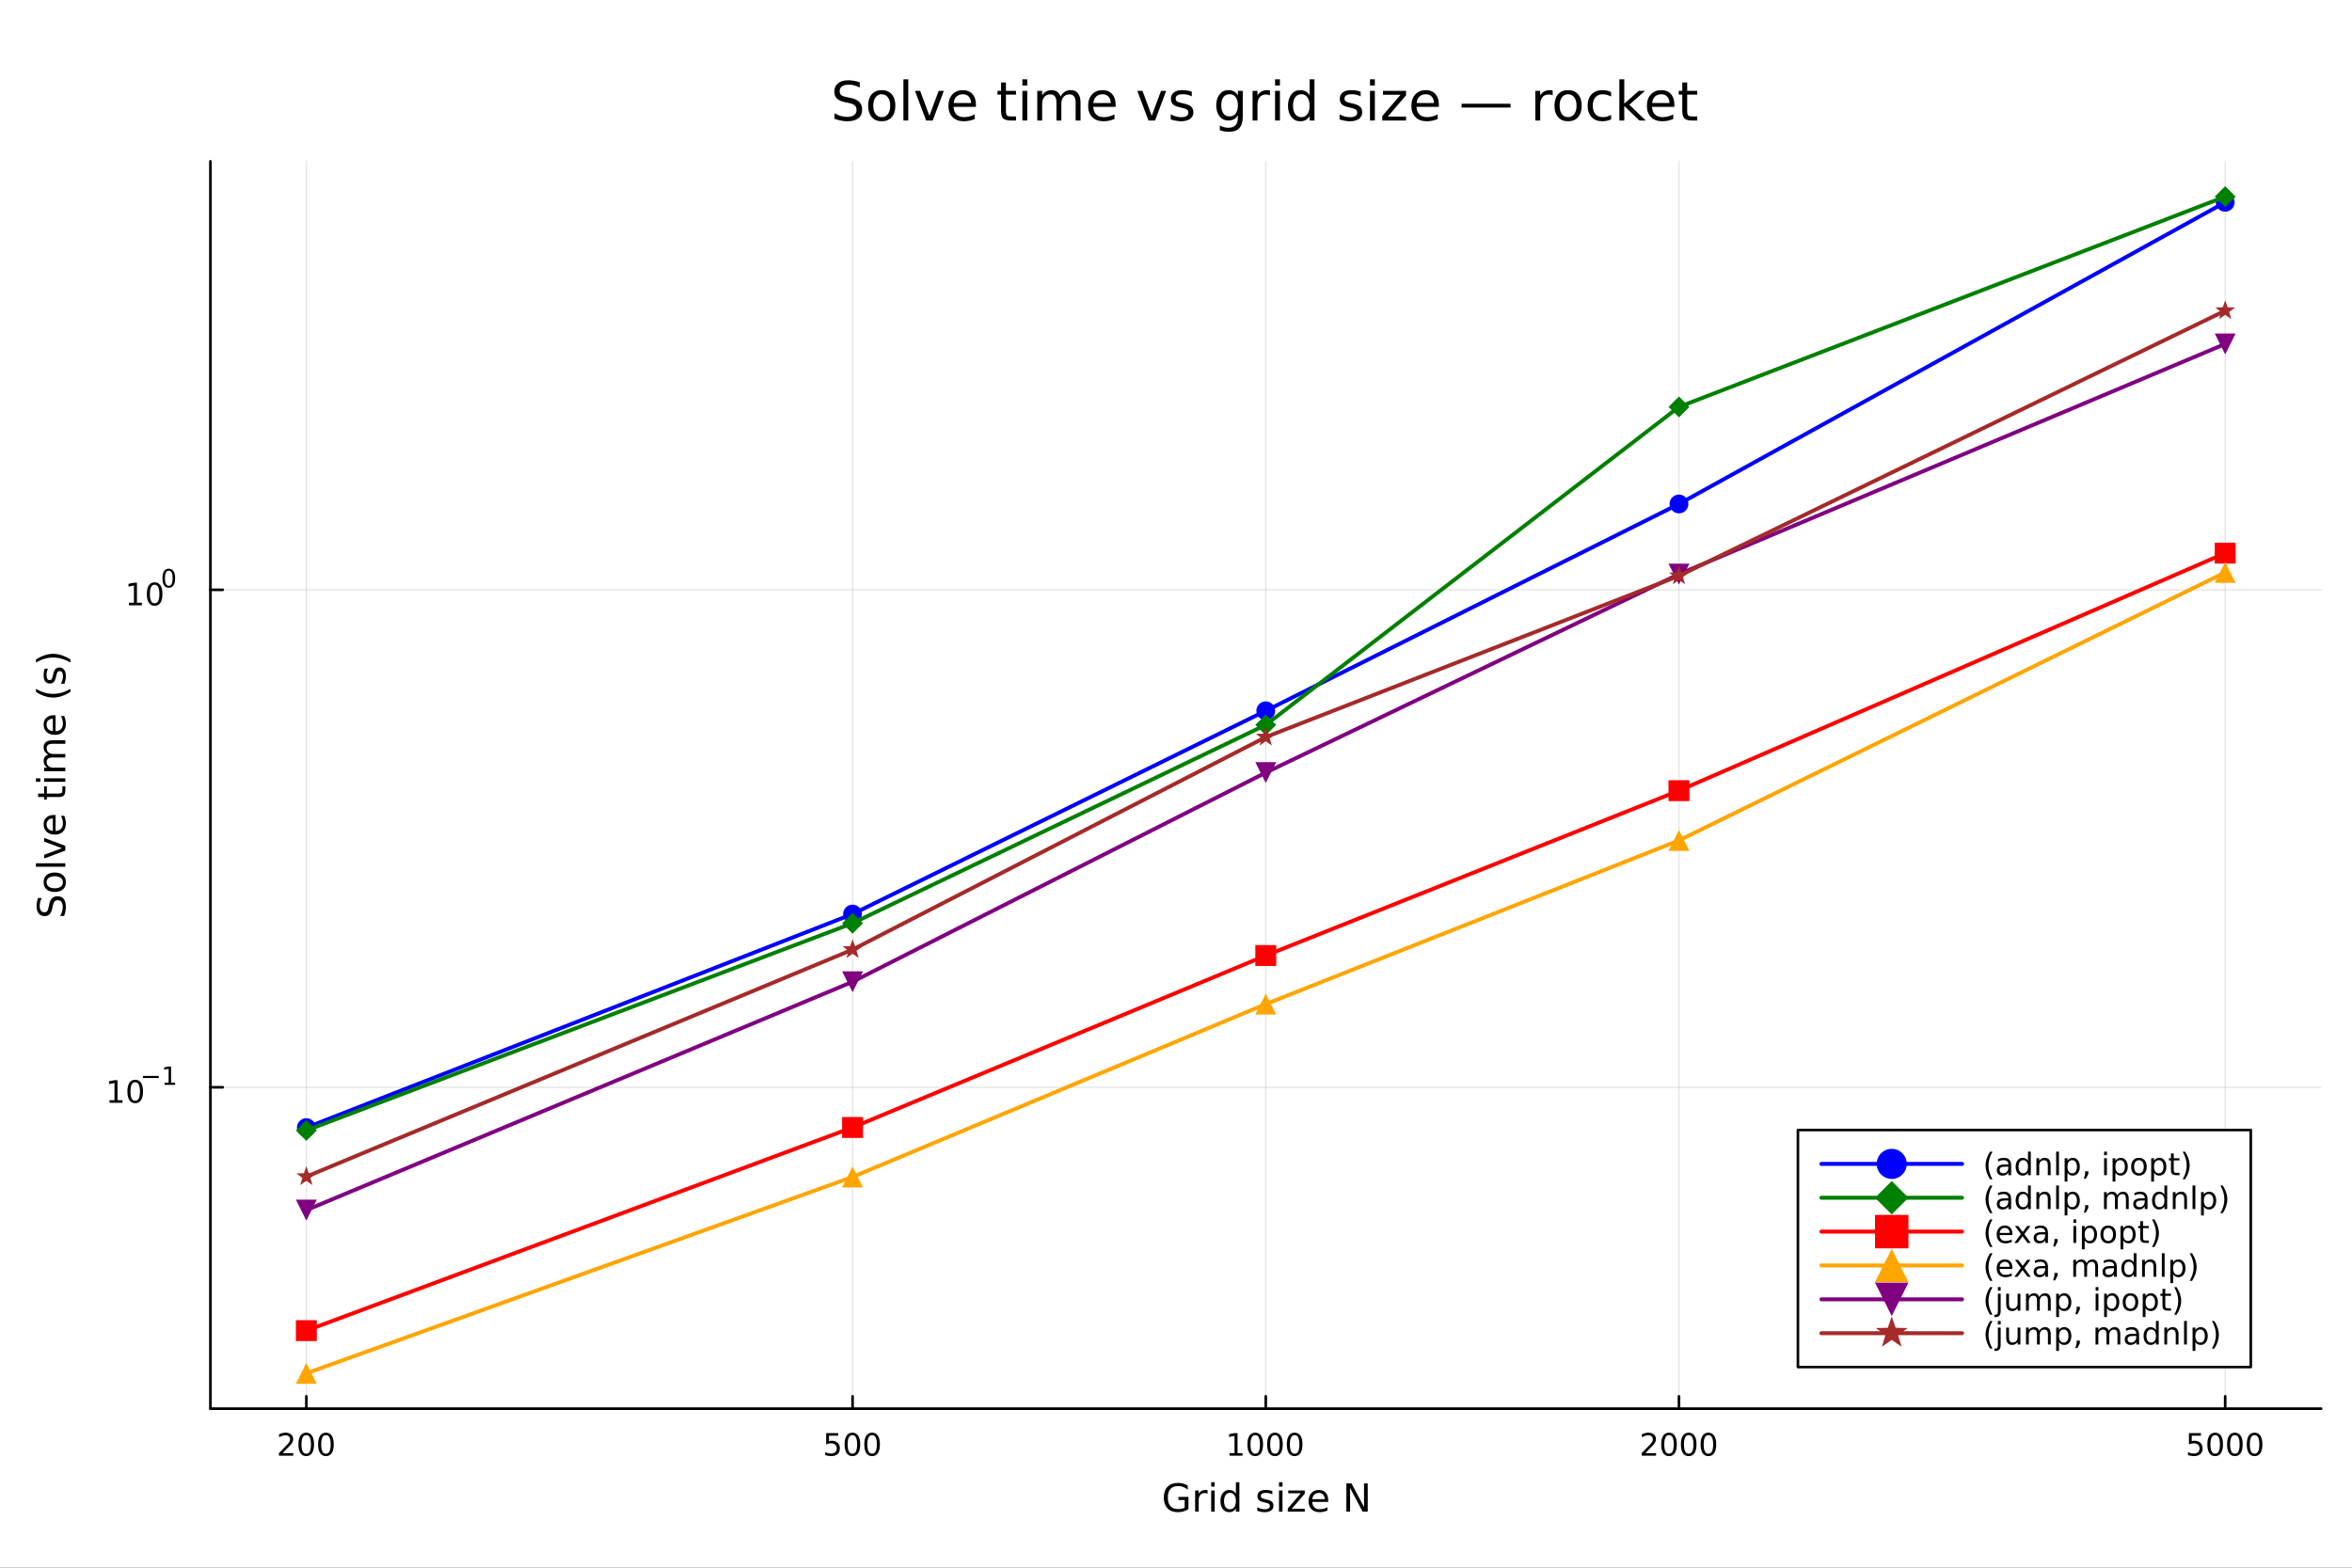 <?xml version="1.0" encoding="utf-8"?>
<svg xmlns="http://www.w3.org/2000/svg" xmlns:xlink="http://www.w3.org/1999/xlink" width="900" height="600" viewBox="0 0 3600 2400">
<rect x="0" y="0" width="3600" height="2400" fill="#333333" stroke="none"/>
<defs>
  <clipPath id="clip460">
    <rect x="0" y="0" width="3600" height="2400"/>
  </clipPath>
</defs>
<path clip-path="url(#clip460)" d="M0 2400 L3600 2400 L3600 0 L0 0  Z" fill="#ffffff" fill-rule="evenodd" fill-opacity="1"/>
<defs>
  <clipPath id="clip461">
    <rect x="720" y="0" width="2521" height="2400"/>
  </clipPath>
</defs>
<path clip-path="url(#clip460)" d="M322.044 2156.51 L3552.76 2156.51 L3552.76 246.944 L322.044 246.944  Z" fill="#ffffff" fill-rule="evenodd" fill-opacity="1"/>
<defs>
  <clipPath id="clip462">
    <rect x="322" y="246" width="3232" height="1911"/>
  </clipPath>
</defs>
<polyline clip-path="url(#clip462)" style="stroke:#000000; stroke-linecap:round; stroke-linejoin:round; stroke-width:2; stroke-opacity:0.1; fill:none" points="468.895,2156.51 468.895,246.944 "/>
<polyline clip-path="url(#clip462)" style="stroke:#000000; stroke-linecap:round; stroke-linejoin:round; stroke-width:2; stroke-opacity:0.1; fill:none" points="1304.95,2156.51 1304.95,246.944 "/>
<polyline clip-path="url(#clip462)" style="stroke:#000000; stroke-linecap:round; stroke-linejoin:round; stroke-width:2; stroke-opacity:0.1; fill:none" points="1937.4,2156.51 1937.4,246.944 "/>
<polyline clip-path="url(#clip462)" style="stroke:#000000; stroke-linecap:round; stroke-linejoin:round; stroke-width:2; stroke-opacity:0.1; fill:none" points="2569.85,2156.51 2569.85,246.944 "/>
<polyline clip-path="url(#clip462)" style="stroke:#000000; stroke-linecap:round; stroke-linejoin:round; stroke-width:2; stroke-opacity:0.1; fill:none" points="3405.91,2156.51 3405.91,246.944 "/>
<polyline clip-path="url(#clip462)" style="stroke:#000000; stroke-linecap:round; stroke-linejoin:round; stroke-width:2; stroke-opacity:0.1; fill:none" points="322.044,1664.51 3552.76,1664.51 "/>
<polyline clip-path="url(#clip462)" style="stroke:#000000; stroke-linecap:round; stroke-linejoin:round; stroke-width:2; stroke-opacity:0.1; fill:none" points="322.044,902.95 3552.76,902.95 "/>
<polyline clip-path="url(#clip460)" style="stroke:#000000; stroke-linecap:round; stroke-linejoin:round; stroke-width:4; stroke-opacity:1; fill:none" points="322.044,2156.51 3552.76,2156.51 "/>
<polyline clip-path="url(#clip460)" style="stroke:#000000; stroke-linecap:round; stroke-linejoin:round; stroke-width:4; stroke-opacity:1; fill:none" points="468.895,2156.51 468.895,2137.61 "/>
<polyline clip-path="url(#clip460)" style="stroke:#000000; stroke-linecap:round; stroke-linejoin:round; stroke-width:4; stroke-opacity:1; fill:none" points="1304.95,2156.51 1304.95,2137.61 "/>
<polyline clip-path="url(#clip460)" style="stroke:#000000; stroke-linecap:round; stroke-linejoin:round; stroke-width:4; stroke-opacity:1; fill:none" points="1937.4,2156.51 1937.4,2137.61 "/>
<polyline clip-path="url(#clip460)" style="stroke:#000000; stroke-linecap:round; stroke-linejoin:round; stroke-width:4; stroke-opacity:1; fill:none" points="2569.85,2156.51 2569.85,2137.61 "/>
<polyline clip-path="url(#clip460)" style="stroke:#000000; stroke-linecap:round; stroke-linejoin:round; stroke-width:4; stroke-opacity:1; fill:none" points="3405.91,2156.51 3405.91,2137.61 "/>
<path clip-path="url(#clip460)" d="M432.587 2224.57 L448.907 2224.57 L448.907 2228.51 L426.962 2228.51 L426.962 2224.57 Q429.624 2221.82 434.208 2217.19 Q438.814 2212.54 439.995 2211.19 Q442.24 2208.67 443.12 2206.93 Q444.022 2205.17 444.022 2203.48 Q444.022 2200.73 442.078 2198.99 Q440.157 2197.26 437.055 2197.26 Q434.856 2197.26 432.402 2198.02 Q429.971 2198.79 427.194 2200.34 L427.194 2195.61 Q430.018 2194.48 432.471 2193.9 Q434.925 2193.32 436.962 2193.32 Q442.332 2193.32 445.527 2196.01 Q448.721 2198.69 448.721 2203.18 Q448.721 2205.31 447.911 2207.23 Q447.124 2209.13 445.018 2211.73 Q444.439 2212.4 441.337 2215.61 Q438.235 2218.81 432.587 2224.57 Z" fill="#000000" fill-rule="nonzero" fill-opacity="1" /><path clip-path="url(#clip460)" d="M468.721 2197.03 Q465.11 2197.03 463.281 2200.59 Q461.476 2204.13 461.476 2211.26 Q461.476 2218.37 463.281 2221.93 Q465.11 2225.48 468.721 2225.48 Q472.355 2225.48 474.161 2221.93 Q475.99 2218.37 475.99 2211.26 Q475.99 2204.13 474.161 2200.59 Q472.355 2197.03 468.721 2197.03 M468.721 2193.32 Q474.531 2193.32 477.587 2197.93 Q480.666 2202.51 480.666 2211.26 Q480.666 2219.99 477.587 2224.6 Q474.531 2229.18 468.721 2229.18 Q462.911 2229.18 459.832 2224.6 Q456.777 2219.99 456.777 2211.26 Q456.777 2202.51 459.832 2197.93 Q462.911 2193.32 468.721 2193.32 Z" fill="#000000" fill-rule="nonzero" fill-opacity="1" /><path clip-path="url(#clip460)" d="M498.883 2197.03 Q495.272 2197.03 493.443 2200.59 Q491.638 2204.13 491.638 2211.26 Q491.638 2218.37 493.443 2221.93 Q495.272 2225.48 498.883 2225.48 Q502.517 2225.48 504.323 2221.93 Q506.152 2218.37 506.152 2211.26 Q506.152 2204.13 504.323 2200.59 Q502.517 2197.03 498.883 2197.03 M498.883 2193.32 Q504.693 2193.32 507.749 2197.93 Q510.827 2202.51 510.827 2211.26 Q510.827 2219.99 507.749 2224.6 Q504.693 2229.18 498.883 2229.18 Q493.073 2229.18 489.994 2224.6 Q486.939 2219.99 486.939 2211.26 Q486.939 2202.51 489.994 2197.93 Q493.073 2193.32 498.883 2193.32 Z" fill="#000000" fill-rule="nonzero" fill-opacity="1" /><path clip-path="url(#clip460)" d="M1264.57 2193.95 L1282.92 2193.95 L1282.92 2197.88 L1268.85 2197.88 L1268.85 2206.36 Q1269.87 2206.01 1270.89 2205.85 Q1271.91 2205.66 1272.92 2205.66 Q1278.71 2205.66 1282.09 2208.83 Q1285.47 2212 1285.47 2217.42 Q1285.47 2223 1282 2226.1 Q1278.53 2229.18 1272.21 2229.18 Q1270.03 2229.18 1267.76 2228.81 Q1265.52 2228.44 1263.11 2227.7 L1263.11 2223 Q1265.19 2224.13 1267.41 2224.69 Q1269.64 2225.24 1272.11 2225.24 Q1276.12 2225.24 1278.46 2223.14 Q1280.79 2221.03 1280.79 2217.42 Q1280.79 2213.81 1278.46 2211.7 Q1276.12 2209.6 1272.11 2209.6 Q1270.24 2209.6 1268.36 2210.01 Q1266.51 2210.43 1264.57 2211.31 L1264.57 2193.95 Z" fill="#000000" fill-rule="nonzero" fill-opacity="1" /><path clip-path="url(#clip460)" d="M1304.68 2197.03 Q1301.07 2197.03 1299.24 2200.59 Q1297.44 2204.13 1297.44 2211.26 Q1297.44 2218.37 1299.24 2221.93 Q1301.07 2225.48 1304.68 2225.48 Q1308.32 2225.48 1310.12 2221.93 Q1311.95 2218.37 1311.95 2211.26 Q1311.95 2204.13 1310.12 2200.59 Q1308.32 2197.03 1304.68 2197.03 M1304.68 2193.32 Q1310.49 2193.32 1313.55 2197.93 Q1316.63 2202.51 1316.63 2211.26 Q1316.63 2219.99 1313.55 2224.6 Q1310.49 2229.18 1304.68 2229.18 Q1298.87 2229.18 1295.79 2224.6 Q1292.74 2219.99 1292.74 2211.26 Q1292.74 2202.51 1295.79 2197.93 Q1298.87 2193.32 1304.68 2193.32 Z" fill="#000000" fill-rule="nonzero" fill-opacity="1" /><path clip-path="url(#clip460)" d="M1334.84 2197.03 Q1331.23 2197.03 1329.41 2200.59 Q1327.6 2204.13 1327.6 2211.26 Q1327.6 2218.37 1329.41 2221.93 Q1331.23 2225.48 1334.84 2225.48 Q1338.48 2225.48 1340.28 2221.93 Q1342.11 2218.37 1342.11 2211.26 Q1342.11 2204.13 1340.28 2200.59 Q1338.48 2197.03 1334.84 2197.03 M1334.84 2193.32 Q1340.66 2193.32 1343.71 2197.93 Q1346.79 2202.51 1346.79 2211.26 Q1346.79 2219.99 1343.71 2224.6 Q1340.66 2229.18 1334.84 2229.18 Q1329.03 2229.18 1325.96 2224.6 Q1322.9 2219.99 1322.9 2211.26 Q1322.9 2202.51 1325.96 2197.93 Q1329.03 2193.32 1334.84 2193.32 Z" fill="#000000" fill-rule="nonzero" fill-opacity="1" /><path clip-path="url(#clip460)" d="M1881.93 2224.57 L1889.56 2224.57 L1889.56 2198.21 L1881.25 2199.87 L1881.25 2195.61 L1889.52 2193.95 L1894.19 2193.95 L1894.19 2224.57 L1901.83 2224.57 L1901.83 2228.51 L1881.93 2228.51 L1881.93 2224.57 Z" fill="#000000" fill-rule="nonzero" fill-opacity="1" /><path clip-path="url(#clip460)" d="M1921.28 2197.03 Q1917.67 2197.03 1915.84 2200.59 Q1914.03 2204.13 1914.03 2211.26 Q1914.03 2218.37 1915.84 2221.93 Q1917.67 2225.48 1921.28 2225.48 Q1924.91 2225.48 1926.72 2221.93 Q1928.55 2218.37 1928.55 2211.26 Q1928.55 2204.13 1926.72 2200.59 Q1924.91 2197.03 1921.28 2197.03 M1921.28 2193.32 Q1927.09 2193.32 1930.14 2197.93 Q1933.22 2202.51 1933.22 2211.26 Q1933.22 2219.99 1930.14 2224.6 Q1927.09 2229.18 1921.28 2229.18 Q1915.47 2229.18 1912.39 2224.6 Q1909.33 2219.99 1909.33 2211.26 Q1909.33 2202.51 1912.39 2197.93 Q1915.47 2193.32 1921.28 2193.32 Z" fill="#000000" fill-rule="nonzero" fill-opacity="1" /><path clip-path="url(#clip460)" d="M1951.44 2197.03 Q1947.83 2197.03 1946 2200.59 Q1944.19 2204.13 1944.19 2211.26 Q1944.19 2218.37 1946 2221.93 Q1947.83 2225.48 1951.44 2225.48 Q1955.07 2225.48 1956.88 2221.93 Q1958.71 2218.37 1958.71 2211.26 Q1958.71 2204.13 1956.88 2200.59 Q1955.07 2197.03 1951.44 2197.03 M1951.44 2193.32 Q1957.25 2193.32 1960.31 2197.93 Q1963.38 2202.51 1963.38 2211.26 Q1963.38 2219.99 1960.31 2224.6 Q1957.25 2229.18 1951.44 2229.18 Q1945.63 2229.18 1942.55 2224.6 Q1939.49 2219.99 1939.49 2211.26 Q1939.49 2202.51 1942.55 2197.93 Q1945.63 2193.32 1951.44 2193.32 Z" fill="#000000" fill-rule="nonzero" fill-opacity="1" /><path clip-path="url(#clip460)" d="M1981.6 2197.03 Q1977.99 2197.03 1976.16 2200.59 Q1974.36 2204.13 1974.36 2211.26 Q1974.36 2218.37 1976.16 2221.93 Q1977.99 2225.48 1981.6 2225.48 Q1985.24 2225.48 1987.04 2221.93 Q1988.87 2218.37 1988.87 2211.26 Q1988.87 2204.13 1987.04 2200.59 Q1985.24 2197.03 1981.6 2197.03 M1981.6 2193.32 Q1987.41 2193.32 1990.47 2197.93 Q1993.55 2202.51 1993.55 2211.26 Q1993.55 2219.99 1990.47 2224.6 Q1987.41 2229.18 1981.6 2229.18 Q1975.79 2229.18 1972.71 2224.6 Q1969.66 2219.99 1969.66 2211.26 Q1969.66 2202.51 1972.71 2197.93 Q1975.79 2193.32 1981.6 2193.32 Z" fill="#000000" fill-rule="nonzero" fill-opacity="1" /><path clip-path="url(#clip460)" d="M2518.46 2224.57 L2534.78 2224.57 L2534.78 2228.51 L2512.84 2228.51 L2512.84 2224.57 Q2515.5 2221.82 2520.08 2217.19 Q2524.69 2212.54 2525.87 2211.19 Q2528.12 2208.67 2528.99 2206.93 Q2529.9 2205.17 2529.9 2203.48 Q2529.9 2200.73 2527.95 2198.99 Q2526.03 2197.26 2522.93 2197.26 Q2520.73 2197.26 2518.28 2198.02 Q2515.85 2198.79 2513.07 2200.34 L2513.07 2195.61 Q2515.89 2194.48 2518.35 2193.9 Q2520.8 2193.32 2522.84 2193.32 Q2528.21 2193.32 2531.4 2196.01 Q2534.6 2198.69 2534.6 2203.18 Q2534.6 2205.31 2533.79 2207.23 Q2533 2209.13 2530.89 2211.73 Q2530.31 2212.4 2527.21 2215.61 Q2524.11 2218.81 2518.46 2224.57 Z" fill="#000000" fill-rule="nonzero" fill-opacity="1" /><path clip-path="url(#clip460)" d="M2554.6 2197.03 Q2550.99 2197.03 2549.16 2200.59 Q2547.35 2204.13 2547.35 2211.26 Q2547.35 2218.37 2549.16 2221.93 Q2550.99 2225.48 2554.6 2225.48 Q2558.23 2225.48 2560.04 2221.93 Q2561.86 2218.37 2561.86 2211.26 Q2561.86 2204.13 2560.04 2200.59 Q2558.23 2197.03 2554.6 2197.03 M2554.6 2193.32 Q2560.41 2193.32 2563.46 2197.93 Q2566.54 2202.51 2566.54 2211.26 Q2566.54 2219.99 2563.46 2224.6 Q2560.41 2229.18 2554.6 2229.18 Q2548.79 2229.18 2545.71 2224.6 Q2542.65 2219.99 2542.65 2211.26 Q2542.65 2202.51 2545.71 2197.93 Q2548.79 2193.32 2554.6 2193.32 Z" fill="#000000" fill-rule="nonzero" fill-opacity="1" /><path clip-path="url(#clip460)" d="M2584.76 2197.03 Q2581.15 2197.03 2579.32 2200.59 Q2577.51 2204.13 2577.51 2211.26 Q2577.51 2218.37 2579.32 2221.93 Q2581.15 2225.48 2584.76 2225.48 Q2588.39 2225.48 2590.2 2221.93 Q2592.03 2218.37 2592.03 2211.26 Q2592.03 2204.13 2590.2 2200.59 Q2588.39 2197.03 2584.76 2197.03 M2584.76 2193.32 Q2590.57 2193.32 2593.62 2197.93 Q2596.7 2202.51 2596.7 2211.26 Q2596.7 2219.99 2593.62 2224.6 Q2590.57 2229.18 2584.76 2229.18 Q2578.95 2229.18 2575.87 2224.6 Q2572.81 2219.99 2572.81 2211.26 Q2572.81 2202.51 2575.87 2197.93 Q2578.95 2193.32 2584.76 2193.32 Z" fill="#000000" fill-rule="nonzero" fill-opacity="1" /><path clip-path="url(#clip460)" d="M2614.92 2197.03 Q2611.31 2197.03 2609.48 2200.59 Q2607.67 2204.13 2607.67 2211.26 Q2607.67 2218.37 2609.48 2221.93 Q2611.31 2225.48 2614.92 2225.48 Q2618.55 2225.48 2620.36 2221.93 Q2622.19 2218.37 2622.19 2211.26 Q2622.19 2204.13 2620.36 2200.59 Q2618.55 2197.03 2614.92 2197.03 M2614.92 2193.32 Q2620.73 2193.32 2623.79 2197.93 Q2626.86 2202.51 2626.86 2211.26 Q2626.86 2219.99 2623.79 2224.6 Q2620.73 2229.18 2614.92 2229.18 Q2609.11 2229.18 2606.03 2224.6 Q2602.98 2219.99 2602.98 2211.26 Q2602.98 2202.51 2606.03 2197.93 Q2609.11 2193.32 2614.92 2193.32 Z" fill="#000000" fill-rule="nonzero" fill-opacity="1" /><path clip-path="url(#clip460)" d="M3350.44 2193.95 L3368.8 2193.95 L3368.8 2197.88 L3354.73 2197.88 L3354.73 2206.36 Q3355.74 2206.01 3356.76 2205.85 Q3357.78 2205.66 3358.8 2205.66 Q3364.59 2205.66 3367.97 2208.83 Q3371.35 2212 3371.35 2217.42 Q3371.35 2223 3367.87 2226.1 Q3364.4 2229.18 3358.08 2229.18 Q3355.91 2229.18 3353.64 2228.81 Q3351.39 2228.44 3348.98 2227.7 L3348.98 2223 Q3351.07 2224.13 3353.29 2224.69 Q3355.51 2225.24 3357.99 2225.24 Q3361.99 2225.24 3364.33 2223.14 Q3366.67 2221.03 3366.67 2217.42 Q3366.67 2213.81 3364.33 2211.7 Q3361.99 2209.6 3357.99 2209.6 Q3356.11 2209.6 3354.24 2210.01 Q3352.39 2210.43 3350.44 2211.31 L3350.44 2193.95 Z" fill="#000000" fill-rule="nonzero" fill-opacity="1" /><path clip-path="url(#clip460)" d="M3390.56 2197.03 Q3386.95 2197.03 3385.12 2200.59 Q3383.31 2204.13 3383.31 2211.26 Q3383.31 2218.37 3385.12 2221.93 Q3386.95 2225.48 3390.56 2225.48 Q3394.19 2225.48 3396 2221.93 Q3397.83 2218.37 3397.83 2211.26 Q3397.83 2204.13 3396 2200.59 Q3394.19 2197.03 3390.56 2197.03 M3390.56 2193.32 Q3396.37 2193.32 3399.42 2197.93 Q3402.5 2202.51 3402.5 2211.26 Q3402.5 2219.99 3399.42 2224.6 Q3396.37 2229.18 3390.56 2229.18 Q3384.75 2229.18 3381.67 2224.6 Q3378.61 2219.99 3378.61 2211.26 Q3378.61 2202.51 3381.67 2197.93 Q3384.75 2193.32 3390.56 2193.32 Z" fill="#000000" fill-rule="nonzero" fill-opacity="1" /><path clip-path="url(#clip460)" d="M3420.72 2197.03 Q3417.11 2197.03 3415.28 2200.59 Q3413.47 2204.13 3413.47 2211.26 Q3413.47 2218.37 3415.28 2221.93 Q3417.11 2225.48 3420.72 2225.48 Q3424.35 2225.48 3426.16 2221.93 Q3427.99 2218.37 3427.99 2211.26 Q3427.99 2204.13 3426.16 2200.59 Q3424.35 2197.03 3420.72 2197.03 M3420.72 2193.32 Q3426.53 2193.32 3429.59 2197.93 Q3432.66 2202.51 3432.66 2211.26 Q3432.66 2219.99 3429.59 2224.6 Q3426.53 2229.18 3420.72 2229.18 Q3414.91 2229.18 3411.83 2224.6 Q3408.78 2219.99 3408.78 2211.26 Q3408.78 2202.51 3411.83 2197.93 Q3414.91 2193.32 3420.72 2193.32 Z" fill="#000000" fill-rule="nonzero" fill-opacity="1" /><path clip-path="url(#clip460)" d="M3450.88 2197.03 Q3447.27 2197.03 3445.44 2200.59 Q3443.64 2204.13 3443.64 2211.26 Q3443.64 2218.37 3445.44 2221.93 Q3447.27 2225.48 3450.88 2225.48 Q3454.52 2225.48 3456.32 2221.93 Q3458.15 2218.37 3458.15 2211.26 Q3458.15 2204.13 3456.32 2200.59 Q3454.52 2197.03 3450.88 2197.03 M3450.88 2193.32 Q3456.69 2193.32 3459.75 2197.93 Q3462.83 2202.51 3462.83 2211.26 Q3462.83 2219.99 3459.75 2224.6 Q3456.69 2229.18 3450.88 2229.18 Q3445.07 2229.18 3441.99 2224.6 Q3438.94 2219.99 3438.94 2211.26 Q3438.94 2202.51 3441.99 2197.93 Q3445.07 2193.32 3450.88 2193.32 Z" fill="#000000" fill-rule="nonzero" fill-opacity="1" /><path clip-path="url(#clip460)" d="M1813.28 2308.02 L1813.28 2296.42 L1803.73 2296.42 L1803.73 2291.62 L1819.07 2291.62 L1819.07 2310.17 Q1815.68 2312.57 1811.61 2313.81 Q1807.53 2315.03 1802.9 2315.03 Q1792.77 2315.03 1787.04 2309.12 Q1781.34 2303.19 1781.34 2292.63 Q1781.34 2282.04 1787.04 2276.14 Q1792.77 2270.21 1802.9 2270.21 Q1807.12 2270.21 1810.91 2271.25 Q1814.73 2272.29 1817.94 2274.32 L1817.94 2280.54 Q1814.7 2277.79 1811.06 2276.4 Q1807.41 2275.01 1803.39 2275.01 Q1795.46 2275.01 1791.47 2279.44 Q1787.5 2283.86 1787.5 2292.63 Q1787.5 2301.37 1791.47 2305.8 Q1795.46 2310.22 1803.39 2310.22 Q1806.48 2310.22 1808.91 2309.7 Q1811.34 2309.15 1813.28 2308.02 Z" fill="#000000" fill-rule="nonzero" fill-opacity="1" /><path clip-path="url(#clip460)" d="M1848.29 2286.76 Q1847.4 2286.24 1846.33 2286 Q1845.29 2285.74 1844.01 2285.74 Q1839.5 2285.74 1837.07 2288.7 Q1834.67 2291.62 1834.67 2297.12 L1834.67 2314.19 L1829.31 2314.19 L1829.31 2281.78 L1834.67 2281.78 L1834.67 2286.82 Q1836.34 2283.86 1839.04 2282.45 Q1841.73 2281 1845.57 2281 Q1846.12 2281 1846.79 2281.09 Q1847.46 2281.14 1848.27 2281.29 L1848.29 2286.76 Z" fill="#000000" fill-rule="nonzero" fill-opacity="1" /><path clip-path="url(#clip460)" d="M1853.88 2281.78 L1859.2 2281.78 L1859.2 2314.19 L1853.88 2314.19 L1853.88 2281.78 M1853.88 2269.16 L1859.2 2269.16 L1859.2 2275.91 L1853.88 2275.91 L1853.88 2269.16 Z" fill="#000000" fill-rule="nonzero" fill-opacity="1" /><path clip-path="url(#clip460)" d="M1891.67 2286.7 L1891.67 2269.16 L1896.99 2269.16 L1896.99 2314.19 L1891.67 2314.19 L1891.67 2309.33 Q1889.99 2312.22 1887.41 2313.64 Q1884.87 2315.03 1881.28 2315.03 Q1875.41 2315.03 1871.7 2310.34 Q1868.03 2305.65 1868.03 2298.01 Q1868.03 2290.37 1871.7 2285.69 Q1875.41 2281 1881.28 2281 Q1884.87 2281 1887.41 2282.42 Q1889.99 2283.81 1891.67 2286.7 M1873.53 2298.01 Q1873.53 2303.89 1875.93 2307.24 Q1878.36 2310.57 1882.58 2310.57 Q1886.81 2310.57 1889.24 2307.24 Q1891.67 2303.89 1891.67 2298.01 Q1891.67 2292.14 1889.24 2288.81 Q1886.81 2285.46 1882.58 2285.46 Q1878.36 2285.46 1875.93 2288.81 Q1873.53 2292.14 1873.53 2298.01 Z" fill="#000000" fill-rule="nonzero" fill-opacity="1" /><path clip-path="url(#clip460)" d="M1947.46 2282.74 L1947.46 2287.77 Q1945.2 2286.61 1942.77 2286.03 Q1940.34 2285.46 1937.73 2285.46 Q1933.77 2285.46 1931.77 2286.67 Q1929.8 2287.89 1929.8 2290.32 Q1929.8 2292.17 1931.22 2293.24 Q1932.64 2294.28 1936.92 2295.24 L1938.75 2295.64 Q1944.42 2296.86 1946.79 2299.08 Q1949.19 2301.28 1949.19 2305.25 Q1949.19 2309.76 1945.6 2312.39 Q1942.04 2315.03 1935.79 2315.03 Q1933.19 2315.03 1930.35 2314.51 Q1927.55 2314.01 1924.42 2313 L1924.42 2307.5 Q1927.37 2309.04 1930.24 2309.82 Q1933.1 2310.57 1935.91 2310.57 Q1939.67 2310.57 1941.7 2309.3 Q1943.72 2308 1943.72 2305.65 Q1943.72 2303.48 1942.25 2302.32 Q1940.8 2301.17 1935.85 2300.1 L1934 2299.66 Q1929.05 2298.62 1926.85 2296.48 Q1924.65 2294.31 1924.65 2290.55 Q1924.65 2285.98 1927.89 2283.49 Q1931.14 2281 1937.1 2281 Q1940.05 2281 1942.65 2281.43 Q1945.26 2281.87 1947.46 2282.74 Z" fill="#000000" fill-rule="nonzero" fill-opacity="1" /><path clip-path="url(#clip460)" d="M1957.67 2281.78 L1962.99 2281.78 L1962.99 2314.19 L1957.67 2314.19 L1957.67 2281.78 M1957.67 2269.16 L1962.99 2269.16 L1962.99 2275.91 L1957.67 2275.91 L1957.67 2269.16 Z" fill="#000000" fill-rule="nonzero" fill-opacity="1" /><path clip-path="url(#clip460)" d="M1971.82 2281.78 L1997.11 2281.78 L1997.11 2286.64 L1977.08 2309.93 L1997.11 2309.93 L1997.11 2314.19 L1971.09 2314.19 L1971.09 2309.33 L1991.12 2286.03 L1971.82 2286.03 L1971.82 2281.78 Z" fill="#000000" fill-rule="nonzero" fill-opacity="1" /><path clip-path="url(#clip460)" d="M2032.96 2296.65 L2032.96 2299.26 L2008.48 2299.26 Q2008.83 2304.75 2011.78 2307.65 Q2014.76 2310.51 2020.05 2310.51 Q2023.12 2310.51 2025.98 2309.76 Q2028.88 2309.01 2031.71 2307.5 L2031.71 2312.54 Q2028.85 2313.75 2025.84 2314.39 Q2022.83 2315.03 2019.73 2315.03 Q2011.98 2315.03 2007.44 2310.51 Q2002.92 2306 2002.92 2298.3 Q2002.92 2290.35 2007.21 2285.69 Q2011.52 2281 2018.81 2281 Q2025.35 2281 2029.14 2285.22 Q2032.96 2289.42 2032.96 2296.65 M2027.63 2295.09 Q2027.58 2290.72 2025.17 2288.12 Q2022.8 2285.51 2018.87 2285.51 Q2014.41 2285.51 2011.72 2288.03 Q2009.06 2290.55 2008.65 2295.12 L2027.63 2295.09 Z" fill="#000000" fill-rule="nonzero" fill-opacity="1" /><path clip-path="url(#clip460)" d="M2060.76 2270.99 L2068.63 2270.99 L2087.79 2307.13 L2087.79 2270.99 L2093.46 2270.99 L2093.46 2314.19 L2085.59 2314.19 L2066.44 2278.05 L2066.44 2314.19 L2060.76 2314.19 L2060.76 2270.99 Z" fill="#000000" fill-rule="nonzero" fill-opacity="1" /><polyline clip-path="url(#clip460)" style="stroke:#000000; stroke-linecap:round; stroke-linejoin:round; stroke-width:4; stroke-opacity:1; fill:none" points="322.044,2156.51 322.044,246.944 "/>
<polyline clip-path="url(#clip460)" style="stroke:#000000; stroke-linecap:round; stroke-linejoin:round; stroke-width:4; stroke-opacity:1; fill:none" points="322.044,1664.51 340.942,1664.51 "/>
<polyline clip-path="url(#clip460)" style="stroke:#000000; stroke-linecap:round; stroke-linejoin:round; stroke-width:4; stroke-opacity:1; fill:none" points="322.044,902.95 340.942,902.95 "/>
<path clip-path="url(#clip460)" d="M167.604 1684.31 L175.242 1684.31 L175.242 1657.94 L166.932 1659.61 L166.932 1655.35 L175.196 1653.68 L179.872 1653.68 L179.872 1684.31 L187.511 1684.31 L187.511 1688.24 L167.604 1688.24 L167.604 1684.31 Z" fill="#000000" fill-rule="nonzero" fill-opacity="1" /><path clip-path="url(#clip460)" d="M206.955 1656.76 Q203.344 1656.76 201.515 1660.32 Q199.71 1663.87 199.71 1671 Q199.71 1678.1 201.515 1681.67 Q203.344 1685.21 206.955 1685.21 Q210.589 1685.21 212.395 1681.67 Q214.224 1678.1 214.224 1671 Q214.224 1663.87 212.395 1660.32 Q210.589 1656.76 206.955 1656.76 M206.955 1653.06 Q212.765 1653.06 215.821 1657.66 Q218.9 1662.25 218.9 1671 Q218.9 1679.72 215.821 1684.33 Q212.765 1688.91 206.955 1688.91 Q201.145 1688.91 198.066 1684.33 Q195.011 1679.72 195.011 1671 Q195.011 1662.25 198.066 1657.66 Q201.145 1653.06 206.955 1653.06 Z" fill="#000000" fill-rule="nonzero" fill-opacity="1" /><path clip-path="url(#clip460)" d="M218.9 1647.16 L243.011 1647.16 L243.011 1650.35 L218.9 1650.35 L218.9 1647.16 Z" fill="#000000" fill-rule="nonzero" fill-opacity="1" /><path clip-path="url(#clip460)" d="M251.87 1657.63 L258.076 1657.63 L258.076 1636.21 L251.324 1637.57 L251.324 1634.1 L258.039 1632.75 L261.838 1632.75 L261.838 1657.63 L268.044 1657.63 L268.044 1660.83 L251.87 1660.83 L251.87 1657.63 Z" fill="#000000" fill-rule="nonzero" fill-opacity="1" /><path clip-path="url(#clip460)" d="M197.339 922.742 L204.978 922.742 L204.978 896.377 L196.667 898.043 L196.667 893.784 L204.931 892.117 L209.607 892.117 L209.607 922.742 L217.246 922.742 L217.246 926.677 L197.339 926.677 L197.339 922.742 Z" fill="#000000" fill-rule="nonzero" fill-opacity="1" /><path clip-path="url(#clip460)" d="M236.69 895.196 Q233.079 895.196 231.251 898.761 Q229.445 902.303 229.445 909.432 Q229.445 916.539 231.251 920.103 Q233.079 923.645 236.69 923.645 Q240.325 923.645 242.13 920.103 Q243.959 916.539 243.959 909.432 Q243.959 902.303 242.13 898.761 Q240.325 895.196 236.69 895.196 M236.69 891.492 Q242.5 891.492 245.556 896.099 Q248.635 900.682 248.635 909.432 Q248.635 918.159 245.556 922.765 Q242.5 927.349 236.69 927.349 Q230.88 927.349 227.801 922.765 Q224.746 918.159 224.746 909.432 Q224.746 900.682 227.801 896.099 Q230.88 891.492 236.69 891.492 Z" fill="#000000" fill-rule="nonzero" fill-opacity="1" /><path clip-path="url(#clip460)" d="M258.339 873.688 Q255.405 873.688 253.92 876.585 Q252.453 879.462 252.453 885.255 Q252.453 891.029 253.92 893.926 Q255.405 896.803 258.339 896.803 Q261.292 896.803 262.759 893.926 Q264.245 891.029 264.245 885.255 Q264.245 879.462 262.759 876.585 Q261.292 873.688 258.339 873.688 M258.339 870.679 Q263.06 870.679 265.543 874.422 Q268.044 878.146 268.044 885.255 Q268.044 892.346 265.543 896.088 Q263.06 899.812 258.339 899.812 Q253.619 899.812 251.117 896.088 Q248.635 892.346 248.635 885.255 Q248.635 878.146 251.117 874.422 Q253.619 870.679 258.339 870.679 Z" fill="#000000" fill-rule="nonzero" fill-opacity="1" /><path clip-path="url(#clip460)" d="M58.19 1374.69 L63.89 1374.69 Q62.299 1378.01 61.518 1380.96 Q60.736 1383.92 60.736 1386.66 Q60.736 1391.44 62.588 1394.04 Q64.44 1396.62 67.854 1396.62 Q70.719 1396.62 72.195 1394.91 Q73.641 1393.17 74.538 1388.37 L75.262 1384.84 Q76.506 1378.3 79.66 1375.21 Q82.785 1372.08 88.051 1372.08 Q94.33 1372.08 97.571 1376.31 Q100.811 1380.5 100.811 1388.63 Q100.811 1391.7 100.117 1395.17 Q99.422 1398.61 98.063 1402.32 L92.044 1402.32 Q94.041 1398.76 95.053 1395.34 Q96.066 1391.93 96.066 1388.63 Q96.066 1383.63 94.099 1380.91 Q92.131 1378.19 88.485 1378.19 Q85.302 1378.19 83.508 1380.15 Q81.714 1382.09 80.817 1386.55 L80.123 1390.11 Q78.821 1396.65 76.043 1399.57 Q73.265 1402.49 68.317 1402.49 Q62.588 1402.49 59.29 1398.47 Q55.991 1394.42 55.991 1387.33 Q55.991 1384.29 56.541 1381.14 Q57.091 1377.98 58.19 1374.69 Z" fill="#000000" fill-rule="nonzero" fill-opacity="1" /><path clip-path="url(#clip460)" d="M71.298 1350.64 Q71.298 1354.92 74.654 1357.41 Q77.982 1359.9 83.798 1359.9 Q89.614 1359.9 92.97 1357.44 Q96.297 1354.95 96.297 1350.64 Q96.297 1346.39 92.941 1343.9 Q89.585 1341.41 83.798 1341.41 Q78.04 1341.41 74.683 1343.9 Q71.298 1346.39 71.298 1350.64 M66.784 1350.64 Q66.784 1343.7 71.298 1339.73 Q75.811 1335.77 83.798 1335.77 Q91.755 1335.77 96.297 1339.73 Q100.811 1343.7 100.811 1350.64 Q100.811 1357.61 96.297 1361.58 Q91.755 1365.51 83.798 1365.51 Q75.811 1365.51 71.298 1361.58 Q66.784 1357.61 66.784 1350.64 Z" fill="#000000" fill-rule="nonzero" fill-opacity="1" /><path clip-path="url(#clip460)" d="M54.949 1326.94 L54.949 1321.62 L99.972 1321.62 L99.972 1326.94 L54.949 1326.94 Z" fill="#000000" fill-rule="nonzero" fill-opacity="1" /><path clip-path="url(#clip460)" d="M67.565 1314.3 L67.565 1308.66 L94.764 1298.53 L67.565 1288.4 L67.565 1282.76 L99.972 1294.91 L99.972 1302.15 L67.565 1314.3 Z" fill="#000000" fill-rule="nonzero" fill-opacity="1" /><path clip-path="url(#clip460)" d="M82.438 1247.69 L85.042 1247.69 L85.042 1272.17 Q90.54 1271.82 93.433 1268.87 Q96.297 1265.89 96.297 1260.59 Q96.297 1257.53 95.545 1254.66 Q94.793 1251.77 93.288 1248.93 L98.323 1248.93 Q99.538 1251.8 100.175 1254.81 Q100.811 1257.82 100.811 1260.91 Q100.811 1268.67 96.297 1273.21 Q91.784 1277.72 84.087 1277.72 Q76.13 1277.72 71.471 1273.44 Q66.784 1269.13 66.784 1261.84 Q66.784 1255.3 71.008 1251.51 Q75.204 1247.69 82.438 1247.69 M80.875 1253.01 Q76.506 1253.07 73.902 1255.47 Q71.298 1257.85 71.298 1261.78 Q71.298 1266.24 73.815 1268.93 Q76.332 1271.59 80.904 1271.99 L80.875 1253.01 Z" fill="#000000" fill-rule="nonzero" fill-opacity="1" /><path clip-path="url(#clip460)" d="M58.364 1214.85 L67.565 1214.85 L67.565 1203.88 L71.703 1203.88 L71.703 1214.85 L89.295 1214.85 Q93.259 1214.85 94.388 1213.78 Q95.516 1212.68 95.516 1209.35 L95.516 1203.88 L99.972 1203.88 L99.972 1209.35 Q99.972 1215.51 97.686 1217.86 Q95.372 1220.2 89.295 1220.2 L71.703 1220.2 L71.703 1224.11 L67.565 1224.11 L67.565 1220.2 L58.364 1220.2 L58.364 1214.85 Z" fill="#000000" fill-rule="nonzero" fill-opacity="1" /><path clip-path="url(#clip460)" d="M67.565 1196.88 L67.565 1191.56 L99.972 1191.56 L99.972 1196.88 L67.565 1196.88 M54.949 1196.88 L54.949 1191.56 L61.691 1191.56 L61.691 1196.88 L54.949 1196.88 Z" fill="#000000" fill-rule="nonzero" fill-opacity="1" /><path clip-path="url(#clip460)" d="M73.786 1155.18 Q70.198 1153.19 68.491 1150.41 Q66.784 1147.63 66.784 1143.87 Q66.784 1138.81 70.343 1136.06 Q73.873 1133.31 80.412 1133.31 L99.972 1133.31 L99.972 1138.66 L80.586 1138.66 Q75.927 1138.66 73.67 1140.31 Q71.413 1141.96 71.413 1145.35 Q71.413 1149.48 74.162 1151.89 Q76.911 1154.29 81.656 1154.29 L99.972 1154.29 L99.972 1159.64 L80.586 1159.64 Q75.898 1159.64 73.67 1161.29 Q71.413 1162.94 71.413 1166.38 Q71.413 1170.46 74.191 1172.86 Q76.94 1175.26 81.656 1175.26 L99.972 1175.26 L99.972 1180.62 L67.565 1180.62 L67.565 1175.26 L72.6 1175.26 Q69.619 1173.44 68.202 1170.9 Q66.784 1168.35 66.784 1164.85 Q66.784 1161.32 68.578 1158.86 Q70.372 1156.37 73.786 1155.18 Z" fill="#000000" fill-rule="nonzero" fill-opacity="1" /><path clip-path="url(#clip460)" d="M82.438 1094.97 L85.042 1094.97 L85.042 1119.45 Q90.54 1119.1 93.433 1116.15 Q96.297 1113.17 96.297 1107.88 Q96.297 1104.81 95.545 1101.94 Q94.793 1099.05 93.288 1096.21 L98.323 1096.21 Q99.538 1099.08 100.175 1102.09 Q100.811 1105.1 100.811 1108.19 Q100.811 1115.95 96.297 1120.49 Q91.784 1125 84.087 1125 Q76.13 1125 71.471 1120.72 Q66.784 1116.41 66.784 1109.12 Q66.784 1102.58 71.008 1098.79 Q75.204 1094.97 82.438 1094.97 M80.875 1100.29 Q76.506 1100.35 73.902 1102.75 Q71.298 1105.13 71.298 1109.06 Q71.298 1113.52 73.815 1116.21 Q76.332 1118.87 80.904 1119.28 L80.875 1100.29 Z" fill="#000000" fill-rule="nonzero" fill-opacity="1" /><path clip-path="url(#clip460)" d="M55.007 1054.61 Q61.662 1058.48 68.173 1060.36 Q74.683 1062.24 81.367 1062.24 Q88.051 1062.24 94.619 1060.36 Q101.159 1058.45 107.785 1054.61 L107.785 1059.24 Q100.985 1063.58 94.417 1065.75 Q87.849 1067.89 81.367 1067.89 Q74.915 1067.89 68.375 1065.75 Q61.836 1063.6 55.007 1059.24 L55.007 1054.61 Z" fill="#000000" fill-rule="nonzero" fill-opacity="1" /><path clip-path="url(#clip460)" d="M68.52 1023.62 L73.555 1023.62 Q72.397 1025.87 71.819 1028.3 Q71.24 1030.73 71.24 1033.34 Q71.24 1037.3 72.455 1039.3 Q73.67 1041.27 76.101 1041.27 Q77.953 1041.27 79.023 1039.85 Q80.065 1038.43 81.02 1034.15 L81.425 1032.33 Q82.64 1026.65 84.868 1024.28 Q87.067 1021.88 91.031 1021.88 Q95.545 1021.88 98.178 1025.47 Q100.811 1029.03 100.811 1035.28 Q100.811 1037.88 100.291 1040.72 Q99.799 1043.52 98.786 1046.65 L93.288 1046.65 Q94.822 1043.7 95.603 1040.83 Q96.355 1037.97 96.355 1035.16 Q96.355 1031.4 95.082 1029.37 Q93.78 1027.35 91.436 1027.35 Q89.266 1027.35 88.109 1028.82 Q86.951 1030.27 85.881 1035.22 L85.447 1037.07 Q84.405 1042.02 82.264 1044.22 Q80.094 1046.42 76.332 1046.42 Q71.761 1046.42 69.272 1043.18 Q66.784 1039.94 66.784 1033.98 Q66.784 1031.02 67.218 1028.42 Q67.652 1025.82 68.52 1023.62 Z" fill="#000000" fill-rule="nonzero" fill-opacity="1" /><path clip-path="url(#clip460)" d="M55.007 1014.24 L55.007 1009.61 Q61.836 1005.27 68.375 1003.13 Q74.915 1000.96 81.367 1000.96 Q87.849 1000.96 94.417 1003.13 Q100.985 1005.27 107.785 1009.61 L107.785 1014.24 Q101.159 1010.39 94.619 1008.51 Q88.051 1006.6 81.367 1006.6 Q74.683 1006.6 68.173 1008.51 Q61.662 1010.39 55.007 1014.24 Z" fill="#000000" fill-rule="nonzero" fill-opacity="1" /><path clip-path="url(#clip460)" d="M1315.95 125.969 L1315.95 133.949 Q1311.29 131.721 1307.16 130.627 Q1303.03 129.534 1299.18 129.534 Q1292.5 129.534 1288.85 132.126 Q1285.25 134.719 1285.25 139.499 Q1285.25 143.509 1287.64 145.575 Q1290.07 147.601 1296.79 148.857 L1301.73 149.869 Q1310.89 151.611 1315.22 156.027 Q1319.6 160.402 1319.6 167.774 Q1319.6 176.565 1313.68 181.102 Q1307.81 185.639 1296.43 185.639 Q1292.13 185.639 1287.27 184.667 Q1282.45 183.694 1277.26 181.79 L1277.26 173.365 Q1282.25 176.16 1287.03 177.577 Q1291.81 178.995 1296.43 178.995 Q1303.43 178.995 1307.24 176.241 Q1311.05 173.486 1311.05 168.382 Q1311.05 163.926 1308.29 161.414 Q1305.58 158.903 1299.34 157.647 L1294.36 156.675 Q1285.2 154.852 1281.11 150.963 Q1277.02 147.074 1277.02 140.147 Q1277.02 132.126 1282.65 127.508 Q1288.32 122.89 1298.25 122.89 Q1302.5 122.89 1306.92 123.66 Q1311.33 124.43 1315.95 125.969 Z" fill="#000000" fill-rule="nonzero" fill-opacity="1" /><path clip-path="url(#clip460)" d="M1349.61 144.32 Q1343.62 144.32 1340.13 149.019 Q1336.65 153.677 1336.65 161.819 Q1336.65 169.962 1340.09 174.661 Q1343.58 179.319 1349.61 179.319 Q1355.57 179.319 1359.05 174.62 Q1362.54 169.921 1362.54 161.819 Q1362.54 153.758 1359.05 149.059 Q1355.57 144.32 1349.61 144.32 M1349.61 138 Q1359.34 138 1364.89 144.32 Q1370.44 150.639 1370.44 161.819 Q1370.44 172.959 1364.89 179.319 Q1359.34 185.639 1349.61 185.639 Q1339.85 185.639 1334.3 179.319 Q1328.79 172.959 1328.79 161.819 Q1328.79 150.639 1334.3 144.32 Q1339.85 138 1349.61 138 Z" fill="#000000" fill-rule="nonzero" fill-opacity="1" /><path clip-path="url(#clip460)" d="M1382.79 121.432 L1390.24 121.432 L1390.24 184.464 L1382.79 184.464 L1382.79 121.432 Z" fill="#000000" fill-rule="nonzero" fill-opacity="1" /><path clip-path="url(#clip460)" d="M1400.49 139.094 L1408.39 139.094 L1422.57 177.172 L1436.75 139.094 L1444.65 139.094 L1427.63 184.464 L1417.51 184.464 L1400.49 139.094 Z" fill="#000000" fill-rule="nonzero" fill-opacity="1" /><path clip-path="url(#clip460)" d="M1493.75 159.916 L1493.75 163.561 L1459.47 163.561 Q1459.96 171.258 1464.09 175.309 Q1468.26 179.319 1475.68 179.319 Q1479.97 179.319 1483.98 178.266 Q1488.03 177.213 1492 175.106 L1492 182.155 Q1487.99 183.856 1483.78 184.748 Q1479.57 185.639 1475.23 185.639 Q1464.38 185.639 1458.02 179.319 Q1451.7 173 1451.7 162.225 Q1451.7 151.085 1457.69 144.563 Q1463.73 138 1473.94 138 Q1483.09 138 1488.4 143.914 Q1493.75 149.788 1493.75 159.916 M1486.29 157.728 Q1486.21 151.611 1482.85 147.965 Q1479.53 144.32 1474.02 144.32 Q1467.78 144.32 1464.01 147.844 Q1460.28 151.368 1459.72 157.769 L1486.29 157.728 Z" fill="#000000" fill-rule="nonzero" fill-opacity="1" /><path clip-path="url(#clip460)" d="M1539.72 126.212 L1539.72 139.094 L1555.08 139.094 L1555.08 144.887 L1539.72 144.887 L1539.72 169.516 Q1539.72 175.066 1541.22 176.646 Q1542.76 178.226 1547.42 178.226 L1555.08 178.226 L1555.08 184.464 L1547.42 184.464 Q1538.79 184.464 1535.51 181.264 Q1532.23 178.023 1532.23 169.516 L1532.23 144.887 L1526.76 144.887 L1526.76 139.094 L1532.23 139.094 L1532.23 126.212 L1539.72 126.212 Z" fill="#000000" fill-rule="nonzero" fill-opacity="1" /><path clip-path="url(#clip460)" d="M1564.88 139.094 L1572.33 139.094 L1572.33 184.464 L1564.88 184.464 L1564.88 139.094 M1564.88 121.432 L1572.33 121.432 L1572.33 130.871 L1564.88 130.871 L1564.88 121.432 Z" fill="#000000" fill-rule="nonzero" fill-opacity="1" /><path clip-path="url(#clip460)" d="M1623.25 147.803 Q1626.05 142.78 1629.94 140.39 Q1633.83 138 1639.09 138 Q1646.18 138 1650.03 142.983 Q1653.88 147.925 1653.88 157.08 L1653.88 184.464 L1646.38 184.464 L1646.38 157.323 Q1646.38 150.801 1644.07 147.641 Q1641.77 144.482 1637.03 144.482 Q1631.23 144.482 1627.87 148.33 Q1624.51 152.178 1624.51 158.822 L1624.51 184.464 L1617.01 184.464 L1617.01 157.323 Q1617.01 150.76 1614.71 147.641 Q1612.4 144.482 1607.58 144.482 Q1601.86 144.482 1598.5 148.37 Q1595.14 152.219 1595.14 158.822 L1595.14 184.464 L1587.65 184.464 L1587.65 139.094 L1595.14 139.094 L1595.14 146.142 Q1597.69 141.97 1601.26 139.985 Q1604.82 138 1609.72 138 Q1614.66 138 1618.11 140.512 Q1621.59 143.023 1623.25 147.803 Z" fill="#000000" fill-rule="nonzero" fill-opacity="1" /><path clip-path="url(#clip460)" d="M1707.55 159.916 L1707.55 163.561 L1673.28 163.561 Q1673.77 171.258 1677.9 175.309 Q1682.07 179.319 1689.48 179.319 Q1693.78 179.319 1697.79 178.266 Q1701.84 177.213 1705.81 175.106 L1705.81 182.155 Q1701.8 183.856 1697.59 184.748 Q1693.37 185.639 1689.04 185.639 Q1678.18 185.639 1671.82 179.319 Q1665.5 173 1665.5 162.225 Q1665.5 151.085 1671.5 144.563 Q1677.53 138 1687.74 138 Q1696.9 138 1702.2 143.914 Q1707.55 149.788 1707.55 159.916 M1700.1 157.728 Q1700.02 151.611 1696.65 147.965 Q1693.33 144.32 1687.82 144.32 Q1681.59 144.32 1677.82 147.844 Q1674.09 151.368 1673.52 157.769 L1700.1 157.728 Z" fill="#000000" fill-rule="nonzero" fill-opacity="1" /><path clip-path="url(#clip460)" d="M1740.81 139.094 L1748.71 139.094 L1762.89 177.172 L1777.07 139.094 L1784.96 139.094 L1767.95 184.464 L1757.82 184.464 L1740.81 139.094 Z" fill="#000000" fill-rule="nonzero" fill-opacity="1" /><path clip-path="url(#clip460)" d="M1824.18 140.431 L1824.18 147.479 Q1821.02 145.859 1817.61 145.049 Q1814.21 144.239 1810.57 144.239 Q1805.02 144.239 1802.22 145.94 Q1799.47 147.641 1799.47 151.044 Q1799.47 153.637 1801.45 155.135 Q1803.44 156.594 1809.43 157.931 L1811.98 158.498 Q1819.92 160.199 1823.25 163.318 Q1826.61 166.397 1826.61 171.947 Q1826.61 178.266 1821.58 181.952 Q1816.6 185.639 1807.85 185.639 Q1804.21 185.639 1800.24 184.91 Q1796.31 184.221 1791.93 182.803 L1791.93 175.106 Q1796.06 177.253 1800.07 178.347 Q1804.08 179.4 1808.01 179.4 Q1813.28 179.4 1816.12 177.618 Q1818.95 175.795 1818.95 172.514 Q1818.95 169.476 1816.89 167.855 Q1814.86 166.235 1807.93 164.736 L1805.34 164.128 Q1798.41 162.67 1795.33 159.672 Q1792.26 156.634 1792.26 151.368 Q1792.26 144.968 1796.79 141.484 Q1801.33 138 1809.68 138 Q1813.81 138 1817.45 138.608 Q1821.1 139.215 1824.18 140.431 Z" fill="#000000" fill-rule="nonzero" fill-opacity="1" /><path clip-path="url(#clip460)" d="M1894.7 161.252 Q1894.7 153.151 1891.34 148.695 Q1888.02 144.239 1881.98 144.239 Q1875.99 144.239 1872.63 148.695 Q1869.3 153.151 1869.3 161.252 Q1869.3 169.314 1872.63 173.77 Q1875.99 178.226 1881.98 178.226 Q1888.02 178.226 1891.34 173.77 Q1894.7 169.314 1894.7 161.252 M1902.16 178.833 Q1902.16 190.419 1897.01 196.05 Q1891.87 201.721 1881.25 201.721 Q1877.33 201.721 1873.84 201.113 Q1870.36 200.546 1867.08 199.331 L1867.08 192.08 Q1870.36 193.862 1873.56 194.713 Q1876.76 195.563 1880.08 195.563 Q1887.41 195.563 1891.06 191.715 Q1894.7 187.907 1894.7 180.17 L1894.7 176.484 Q1892.39 180.494 1888.79 182.479 Q1885.18 184.464 1880.16 184.464 Q1871.82 184.464 1866.71 178.104 Q1861.61 171.744 1861.61 161.252 Q1861.61 150.72 1866.71 144.36 Q1871.82 138 1880.16 138 Q1885.18 138 1888.79 139.985 Q1892.39 141.97 1894.7 145.98 L1894.7 139.094 L1902.16 139.094 L1902.16 178.833 Z" fill="#000000" fill-rule="nonzero" fill-opacity="1" /><path clip-path="url(#clip460)" d="M1943.8 146.061 Q1942.54 145.332 1941.05 145.008 Q1939.59 144.644 1937.81 144.644 Q1931.49 144.644 1928.08 148.776 Q1924.72 152.867 1924.72 160.564 L1924.72 184.464 L1917.23 184.464 L1917.23 139.094 L1924.72 139.094 L1924.72 146.142 Q1927.07 142.011 1930.84 140.026 Q1934.6 138 1939.99 138 Q1940.76 138 1941.69 138.122 Q1942.63 138.203 1943.76 138.405 L1943.8 146.061 Z" fill="#000000" fill-rule="nonzero" fill-opacity="1" /><path clip-path="url(#clip460)" d="M1951.62 139.094 L1959.07 139.094 L1959.07 184.464 L1951.62 184.464 L1951.62 139.094 M1951.62 121.432 L1959.07 121.432 L1959.07 130.871 L1951.62 130.871 L1951.62 121.432 Z" fill="#000000" fill-rule="nonzero" fill-opacity="1" /><path clip-path="url(#clip460)" d="M2004.52 145.98 L2004.52 121.432 L2011.98 121.432 L2011.98 184.464 L2004.52 184.464 L2004.52 177.658 Q2002.17 181.709 1998.57 183.694 Q1995 185.639 1989.98 185.639 Q1981.76 185.639 1976.57 179.076 Q1971.43 172.514 1971.43 161.819 Q1971.43 151.125 1976.57 144.563 Q1981.76 138 1989.98 138 Q1995 138 1998.57 139.985 Q2002.17 141.93 2004.52 145.98 M1979.12 161.819 Q1979.12 170.043 1982.49 174.742 Q1985.89 179.4 1991.8 179.4 Q1997.72 179.4 2001.12 174.742 Q2004.52 170.043 2004.52 161.819 Q2004.52 153.596 2001.12 148.938 Q1997.72 144.239 1991.8 144.239 Q1985.89 144.239 1982.49 148.938 Q1979.12 153.596 1979.12 161.819 Z" fill="#000000" fill-rule="nonzero" fill-opacity="1" /><path clip-path="url(#clip460)" d="M2082.63 140.431 L2082.63 147.479 Q2079.47 145.859 2076.06 145.049 Q2072.66 144.239 2069.01 144.239 Q2063.46 144.239 2060.67 145.94 Q2057.91 147.641 2057.91 151.044 Q2057.91 153.637 2059.9 155.135 Q2061.88 156.594 2067.88 157.931 L2070.43 158.498 Q2078.37 160.199 2081.69 163.318 Q2085.06 166.397 2085.06 171.947 Q2085.06 178.266 2080.03 181.952 Q2075.05 185.639 2066.3 185.639 Q2062.65 185.639 2058.68 184.91 Q2054.75 184.221 2050.38 182.803 L2050.38 175.106 Q2054.51 177.253 2058.52 178.347 Q2062.53 179.4 2066.46 179.4 Q2071.73 179.4 2074.56 177.618 Q2077.4 175.795 2077.4 172.514 Q2077.4 169.476 2075.33 167.855 Q2073.31 166.235 2066.38 164.736 L2063.79 164.128 Q2056.86 162.67 2053.78 159.672 Q2050.7 156.634 2050.7 151.368 Q2050.7 144.968 2055.24 141.484 Q2059.78 138 2068.12 138 Q2072.25 138 2075.9 138.608 Q2079.55 139.215 2082.63 140.431 Z" fill="#000000" fill-rule="nonzero" fill-opacity="1" /><path clip-path="url(#clip460)" d="M2096.92 139.094 L2104.38 139.094 L2104.38 184.464 L2096.92 184.464 L2096.92 139.094 M2096.92 121.432 L2104.38 121.432 L2104.38 130.871 L2096.92 130.871 L2096.92 121.432 Z" fill="#000000" fill-rule="nonzero" fill-opacity="1" /><path clip-path="url(#clip460)" d="M2116.73 139.094 L2152.14 139.094 L2152.14 145.899 L2124.11 178.509 L2152.14 178.509 L2152.14 184.464 L2115.72 184.464 L2115.72 177.658 L2143.75 145.049 L2116.73 145.049 L2116.73 139.094 Z" fill="#000000" fill-rule="nonzero" fill-opacity="1" /><path clip-path="url(#clip460)" d="M2202.33 159.916 L2202.33 163.561 L2168.06 163.561 Q2168.54 171.258 2172.68 175.309 Q2176.85 179.319 2184.26 179.319 Q2188.56 179.319 2192.57 178.266 Q2196.62 177.213 2200.59 175.106 L2200.59 182.155 Q2196.58 183.856 2192.36 184.748 Q2188.15 185.639 2183.82 185.639 Q2172.96 185.639 2166.6 179.319 Q2160.28 173 2160.28 162.225 Q2160.28 151.085 2166.28 144.563 Q2172.31 138 2182.52 138 Q2191.68 138 2196.98 143.914 Q2202.33 149.788 2202.33 159.916 M2194.88 157.728 Q2194.79 151.611 2191.43 147.965 Q2188.11 144.32 2182.6 144.32 Q2176.36 144.32 2172.6 147.844 Q2168.87 151.368 2168.3 157.769 L2194.88 157.728 Z" fill="#000000" fill-rule="nonzero" fill-opacity="1" /><path clip-path="url(#clip460)" d="M2237.17 158.822 L2312.03 158.822 L2312.03 164.655 L2237.17 164.655 L2237.17 158.822 Z" fill="#000000" fill-rule="nonzero" fill-opacity="1" /><path clip-path="url(#clip460)" d="M2376.56 146.061 Q2375.3 145.332 2373.8 145.008 Q2372.35 144.644 2370.56 144.644 Q2364.24 144.644 2360.84 148.776 Q2357.48 152.867 2357.48 160.564 L2357.48 184.464 L2349.98 184.464 L2349.98 139.094 L2357.48 139.094 L2357.48 146.142 Q2359.83 142.011 2363.6 140.026 Q2367.36 138 2372.75 138 Q2373.52 138 2374.45 138.122 Q2375.38 138.203 2376.52 138.405 L2376.56 146.061 Z" fill="#000000" fill-rule="nonzero" fill-opacity="1" /><path clip-path="url(#clip460)" d="M2400.13 144.32 Q2394.14 144.32 2390.66 149.019 Q2387.17 153.677 2387.17 161.819 Q2387.17 169.962 2390.62 174.661 Q2394.1 179.319 2400.13 179.319 Q2406.09 179.319 2409.57 174.62 Q2413.06 169.921 2413.06 161.819 Q2413.06 153.758 2409.57 149.059 Q2406.09 144.32 2400.13 144.32 M2400.13 138 Q2409.86 138 2415.41 144.32 Q2420.96 150.639 2420.96 161.819 Q2420.96 172.959 2415.41 179.319 Q2409.86 185.639 2400.13 185.639 Q2390.37 185.639 2384.82 179.319 Q2379.31 172.959 2379.31 161.819 Q2379.31 150.639 2384.82 144.32 Q2390.37 138 2400.13 138 Z" fill="#000000" fill-rule="nonzero" fill-opacity="1" /><path clip-path="url(#clip460)" d="M2465.96 140.836 L2465.96 147.803 Q2462.8 146.061 2459.6 145.211 Q2456.44 144.32 2453.2 144.32 Q2445.95 144.32 2441.94 148.938 Q2437.93 153.515 2437.93 161.819 Q2437.93 170.124 2441.94 174.742 Q2445.95 179.319 2453.2 179.319 Q2456.44 179.319 2459.6 178.469 Q2462.8 177.577 2465.96 175.836 L2465.96 182.722 Q2462.84 184.18 2459.48 184.91 Q2456.16 185.639 2452.39 185.639 Q2442.14 185.639 2436.11 179.198 Q2430.07 172.757 2430.07 161.819 Q2430.07 150.72 2436.15 144.36 Q2442.26 138 2452.88 138 Q2456.32 138 2459.6 138.729 Q2462.88 139.418 2465.96 140.836 Z" fill="#000000" fill-rule="nonzero" fill-opacity="1" /><path clip-path="url(#clip460)" d="M2478.64 121.432 L2486.14 121.432 L2486.14 158.66 L2508.38 139.094 L2517.89 139.094 L2493.83 160.321 L2518.91 184.464 L2509.19 184.464 L2486.14 162.306 L2486.14 184.464 L2478.64 184.464 L2478.64 121.432 Z" fill="#000000" fill-rule="nonzero" fill-opacity="1" /><path clip-path="url(#clip460)" d="M2562.82 159.916 L2562.82 163.561 L2528.55 163.561 Q2529.03 171.258 2533.17 175.309 Q2537.34 179.319 2544.75 179.319 Q2549.05 179.319 2553.06 178.266 Q2557.11 177.213 2561.08 175.106 L2561.08 182.155 Q2557.07 183.856 2552.85 184.748 Q2548.64 185.639 2544.31 185.639 Q2533.45 185.639 2527.09 179.319 Q2520.77 173 2520.77 162.225 Q2520.77 151.085 2526.77 144.563 Q2532.8 138 2543.01 138 Q2552.17 138 2557.47 143.914 Q2562.82 149.788 2562.82 159.916 M2555.37 157.728 Q2555.28 151.611 2551.92 147.965 Q2548.6 144.32 2543.09 144.32 Q2536.85 144.32 2533.09 147.844 Q2529.36 151.368 2528.79 157.769 L2555.37 157.728 Z" fill="#000000" fill-rule="nonzero" fill-opacity="1" /><path clip-path="url(#clip460)" d="M2582.43 126.212 L2582.43 139.094 L2597.78 139.094 L2597.78 144.887 L2582.43 144.887 L2582.43 169.516 Q2582.43 175.066 2583.92 176.646 Q2585.46 178.226 2590.12 178.226 L2597.78 178.226 L2597.78 184.464 L2590.12 184.464 Q2581.49 184.464 2578.21 181.264 Q2574.93 178.023 2574.93 169.516 L2574.93 144.887 L2569.46 144.887 L2569.46 139.094 L2574.93 139.094 L2574.93 126.212 L2582.43 126.212 Z" fill="#000000" fill-rule="nonzero" fill-opacity="1" /><polyline clip-path="url(#clip462)" style="stroke:#0000ff; stroke-linecap:round; stroke-linejoin:round; stroke-width:6; stroke-opacity:1; fill:none" points="468.895,1726.27 1304.95,1399.35 1937.4,1088.16 2569.85,771.528 3405.91,309.698 "/>
<circle clip-path="url(#clip462)" cx="468.895" cy="1726.27" r="14.4" fill="#0000ff" fill-rule="evenodd" fill-opacity="1" stroke="none"/>
<circle clip-path="url(#clip462)" cx="1304.95" cy="1399.35" r="14.4" fill="#0000ff" fill-rule="evenodd" fill-opacity="1" stroke="none"/>
<circle clip-path="url(#clip462)" cx="1937.4" cy="1088.16" r="14.4" fill="#0000ff" fill-rule="evenodd" fill-opacity="1" stroke="none"/>
<circle clip-path="url(#clip462)" cx="2569.85" cy="771.528" r="14.4" fill="#0000ff" fill-rule="evenodd" fill-opacity="1" stroke="none"/>
<circle clip-path="url(#clip462)" cx="3405.91" cy="309.698" r="14.4" fill="#0000ff" fill-rule="evenodd" fill-opacity="1" stroke="none"/>
<polyline clip-path="url(#clip462)" style="stroke:#008000; stroke-linecap:round; stroke-linejoin:round; stroke-width:6; stroke-opacity:1; fill:none" points="468.895,1730.59 1304.95,1413.38 1937.4,1109.76 2569.85,622.956 3405.91,300.989 "/>
<path clip-path="url(#clip462)" d="M468.895 1714.59 L452.895 1730.59 L468.895 1746.59 L484.895 1730.59 L468.895 1714.59 Z" fill="#008000" fill-rule="evenodd" fill-opacity="1" stroke="none"/>
<path clip-path="url(#clip462)" d="M1304.95 1397.38 L1288.95 1413.38 L1304.95 1429.38 L1320.95 1413.38 L1304.95 1397.38 Z" fill="#008000" fill-rule="evenodd" fill-opacity="1" stroke="none"/>
<path clip-path="url(#clip462)" d="M1937.4 1093.76 L1921.4 1109.76 L1937.4 1125.76 L1953.4 1109.76 L1937.4 1093.76 Z" fill="#008000" fill-rule="evenodd" fill-opacity="1" stroke="none"/>
<path clip-path="url(#clip462)" d="M2569.85 606.956 L2553.85 622.956 L2569.85 638.956 L2585.85 622.956 L2569.85 606.956 Z" fill="#008000" fill-rule="evenodd" fill-opacity="1" stroke="none"/>
<path clip-path="url(#clip462)" d="M3405.91 284.989 L3389.91 300.989 L3405.91 316.989 L3421.91 300.989 L3405.91 284.989 Z" fill="#008000" fill-rule="evenodd" fill-opacity="1" stroke="none"/>
<polyline clip-path="url(#clip462)" style="stroke:#ff0000; stroke-linecap:round; stroke-linejoin:round; stroke-width:6; stroke-opacity:1; fill:none" points="468.895,2037.08 1304.95,1726.06 1937.4,1462.82 2569.85,1210.44 3405.91,846.792 "/>
<path clip-path="url(#clip462)" d="M452.895 2021.08 L452.895 2053.08 L484.895 2053.08 L484.895 2021.08 L452.895 2021.08 Z" fill="#ff0000" fill-rule="evenodd" fill-opacity="1" stroke="none"/>
<path clip-path="url(#clip462)" d="M1288.95 1710.06 L1288.95 1742.06 L1320.95 1742.06 L1320.95 1710.06 L1288.95 1710.06 Z" fill="#ff0000" fill-rule="evenodd" fill-opacity="1" stroke="none"/>
<path clip-path="url(#clip462)" d="M1921.4 1446.82 L1921.4 1478.82 L1953.4 1478.82 L1953.4 1446.82 L1921.4 1446.82 Z" fill="#ff0000" fill-rule="evenodd" fill-opacity="1" stroke="none"/>
<path clip-path="url(#clip462)" d="M2553.85 1194.44 L2553.85 1226.44 L2585.85 1226.44 L2585.85 1194.44 L2553.85 1194.44 Z" fill="#ff0000" fill-rule="evenodd" fill-opacity="1" stroke="none"/>
<path clip-path="url(#clip462)" d="M3389.91 830.792 L3389.91 862.792 L3421.91 862.792 L3421.91 830.792 L3389.91 830.792 Z" fill="#ff0000" fill-rule="evenodd" fill-opacity="1" stroke="none"/>
<polyline clip-path="url(#clip462)" style="stroke:#ffa500; stroke-linecap:round; stroke-linejoin:round; stroke-width:6; stroke-opacity:1; fill:none" points="468.895,2102.46 1304.95,1801.82 1937.4,1537.16 2569.85,1286.61 3405.91,876.338 "/>
<path clip-path="url(#clip462)" d="M468.895 2086.46 L452.895 2118.46 L484.895 2118.46 L468.895 2086.46 Z" fill="#ffa500" fill-rule="evenodd" fill-opacity="1" stroke="none"/>
<path clip-path="url(#clip462)" d="M1304.95 1785.82 L1288.95 1817.82 L1320.95 1817.82 L1304.95 1785.82 Z" fill="#ffa500" fill-rule="evenodd" fill-opacity="1" stroke="none"/>
<path clip-path="url(#clip462)" d="M1937.4 1521.16 L1921.4 1553.16 L1953.4 1553.16 L1937.4 1521.16 Z" fill="#ffa500" fill-rule="evenodd" fill-opacity="1" stroke="none"/>
<path clip-path="url(#clip462)" d="M2569.85 1270.61 L2553.85 1302.61 L2585.85 1302.61 L2569.85 1270.61 Z" fill="#ffa500" fill-rule="evenodd" fill-opacity="1" stroke="none"/>
<path clip-path="url(#clip462)" d="M3405.91 860.338 L3389.91 892.338 L3421.91 892.338 L3405.91 860.338 Z" fill="#ffa500" fill-rule="evenodd" fill-opacity="1" stroke="none"/>
<polyline clip-path="url(#clip462)" style="stroke:#800080; stroke-linecap:round; stroke-linejoin:round; stroke-width:6; stroke-opacity:1; fill:none" points="468.895,1852.6 1304.95,1503.03 1937.4,1182.81 2569.85,878.923 3405.91,526.58 "/>
<path clip-path="url(#clip462)" d="M484.895 1836.6 L452.895 1836.6 L468.895 1868.6 L484.895 1836.6 Z" fill="#800080" fill-rule="evenodd" fill-opacity="1" stroke="none"/>
<path clip-path="url(#clip462)" d="M1320.95 1487.03 L1288.95 1487.03 L1304.95 1519.03 L1320.95 1487.03 Z" fill="#800080" fill-rule="evenodd" fill-opacity="1" stroke="none"/>
<path clip-path="url(#clip462)" d="M1953.4 1166.81 L1921.4 1166.81 L1937.4 1198.81 L1953.4 1166.81 Z" fill="#800080" fill-rule="evenodd" fill-opacity="1" stroke="none"/>
<path clip-path="url(#clip462)" d="M2585.85 862.923 L2553.85 862.923 L2569.85 894.923 L2585.85 862.923 Z" fill="#800080" fill-rule="evenodd" fill-opacity="1" stroke="none"/>
<path clip-path="url(#clip462)" d="M3421.91 510.58 L3389.91 510.58 L3405.91 542.58 L3421.91 510.58 Z" fill="#800080" fill-rule="evenodd" fill-opacity="1" stroke="none"/>
<polyline clip-path="url(#clip462)" style="stroke:#a52a2a; stroke-linecap:round; stroke-linejoin:round; stroke-width:6; stroke-opacity:1; fill:none" points="468.895,1801.34 1304.95,1453.76 1937.4,1128.41 2569.85,881.562 3405.91,475.657 "/>
<path clip-path="url(#clip462)" d="M468.895 1785.34 L465.135 1796.15 L453.679 1796.39 L462.815 1803.32 L459.487 1814.28 L468.895 1807.74 L478.303 1814.28 L474.975 1803.32 L484.111 1796.39 L472.655 1796.15 L468.895 1785.34 Z" fill="#a52a2a" fill-rule="evenodd" fill-opacity="1" stroke="none"/>
<path clip-path="url(#clip462)" d="M1304.95 1437.76 L1301.19 1448.58 L1289.73 1448.82 L1298.87 1455.75 L1295.54 1466.71 L1304.95 1460.16 L1314.36 1466.71 L1311.03 1455.75 L1320.17 1448.82 L1308.71 1448.58 L1304.95 1437.76 Z" fill="#a52a2a" fill-rule="evenodd" fill-opacity="1" stroke="none"/>
<path clip-path="url(#clip462)" d="M1937.4 1112.41 L1933.64 1123.22 L1922.18 1123.46 L1931.32 1130.39 L1927.99 1141.35 L1937.4 1134.81 L1946.81 1141.35 L1943.48 1130.39 L1952.62 1123.46 L1941.16 1123.22 L1937.4 1112.41 Z" fill="#a52a2a" fill-rule="evenodd" fill-opacity="1" stroke="none"/>
<path clip-path="url(#clip462)" d="M2569.85 865.562 L2566.09 876.378 L2554.63 876.618 L2563.77 883.546 L2560.44 894.506 L2569.85 887.962 L2579.26 894.506 L2575.93 883.546 L2585.07 876.618 L2573.61 876.378 L2569.85 865.562 Z" fill="#a52a2a" fill-rule="evenodd" fill-opacity="1" stroke="none"/>
<path clip-path="url(#clip462)" d="M3405.91 459.657 L3402.15 470.473 L3390.69 470.713 L3399.83 477.641 L3396.5 488.601 L3405.91 482.057 L3415.31 488.601 L3411.99 477.641 L3421.12 470.713 L3409.67 470.473 L3405.91 459.657 Z" fill="#a52a2a" fill-rule="evenodd" fill-opacity="1" stroke="none"/>
<path clip-path="url(#clip460)" d="M2751.93 2092.86 L3445.07 2092.86 L3445.07 1729.98 L2751.93 1729.98  Z" fill="#ffffff" fill-rule="evenodd" fill-opacity="1"/>
<polyline clip-path="url(#clip460)" style="stroke:#000000; stroke-linecap:round; stroke-linejoin:round; stroke-width:4; stroke-opacity:1; fill:none" points="2751.93,2092.86 3445.07,2092.86 3445.07,1729.98 2751.93,1729.98 2751.93,2092.86 "/>
<polyline clip-path="url(#clip460)" style="stroke:#0000ff; stroke-linecap:round; stroke-linejoin:round; stroke-width:6; stroke-opacity:1; fill:none" points="2787.82,1781.82 3003.2,1781.82 "/>
<circle clip-path="url(#clip460)" cx="2895.51" cy="1781.82" r="23.04" fill="#0000ff" fill-rule="evenodd" fill-opacity="1" stroke="none"/>
<path clip-path="url(#clip460)" d="M3049.73 1763.12 Q3046.62 1768.45 3045.12 1773.66 Q3043.62 1778.86 3043.62 1784.21 Q3043.62 1789.56 3045.12 1794.81 Q3046.65 1800.04 3049.73 1805.35 L3046.02 1805.35 Q3042.55 1799.91 3040.81 1794.65 Q3039.1 1789.4 3039.1 1784.21 Q3039.1 1779.05 3040.81 1773.82 Q3042.53 1768.59 3046.02 1763.12 L3049.73 1763.12 Z" fill="#000000" fill-rule="nonzero" fill-opacity="1" /><path clip-path="url(#clip460)" d="M3069.77 1786.06 Q3064.61 1786.06 3062.62 1787.24 Q3060.63 1788.42 3060.63 1791.27 Q3060.63 1793.54 3062.11 1794.88 Q3063.62 1796.2 3066.18 1796.2 Q3069.73 1796.2 3071.86 1793.7 Q3074.01 1791.18 3074.01 1787.01 L3074.01 1786.06 L3069.77 1786.06 M3078.27 1784.3 L3078.27 1799.1 L3074.01 1799.1 L3074.01 1795.16 Q3072.55 1797.52 3070.37 1798.66 Q3068.2 1799.77 3065.05 1799.77 Q3061.07 1799.77 3058.71 1797.54 Q3056.37 1795.3 3056.37 1791.55 Q3056.37 1787.17 3059.29 1784.95 Q3062.23 1782.73 3068.04 1782.73 L3074.01 1782.73 L3074.01 1782.31 Q3074.01 1779.37 3072.06 1777.78 Q3070.14 1776.16 3066.65 1776.16 Q3064.43 1776.16 3062.32 1776.69 Q3060.21 1777.22 3058.27 1778.29 L3058.27 1774.35 Q3060.61 1773.45 3062.8 1773.01 Q3065 1772.54 3067.09 1772.54 Q3072.71 1772.54 3075.49 1775.46 Q3078.27 1778.38 3078.27 1784.3 Z" fill="#000000" fill-rule="nonzero" fill-opacity="1" /><path clip-path="url(#clip460)" d="M3104.1 1777.1 L3104.1 1763.08 L3108.36 1763.08 L3108.36 1799.1 L3104.1 1799.1 L3104.1 1795.21 Q3102.76 1797.52 3100.7 1798.66 Q3098.66 1799.77 3095.79 1799.77 Q3091.09 1799.77 3088.13 1796.02 Q3085.19 1792.27 3085.19 1786.16 Q3085.19 1780.04 3088.13 1776.29 Q3091.09 1772.54 3095.79 1772.54 Q3098.66 1772.54 3100.7 1773.68 Q3102.76 1774.79 3104.1 1777.1 M3089.59 1786.16 Q3089.59 1790.85 3091.51 1793.54 Q3093.45 1796.2 3096.83 1796.2 Q3100.21 1796.2 3102.16 1793.54 Q3104.1 1790.85 3104.1 1786.16 Q3104.1 1781.46 3102.16 1778.79 Q3100.21 1776.11 3096.83 1776.11 Q3093.45 1776.11 3091.51 1778.79 Q3089.59 1781.46 3089.59 1786.16 Z" fill="#000000" fill-rule="nonzero" fill-opacity="1" /><path clip-path="url(#clip460)" d="M3138.68 1783.45 L3138.68 1799.1 L3134.42 1799.1 L3134.42 1783.59 Q3134.42 1779.91 3132.99 1778.08 Q3131.55 1776.25 3128.68 1776.25 Q3125.24 1776.25 3123.24 1778.45 Q3121.25 1780.65 3121.25 1784.44 L3121.25 1799.1 L3116.97 1799.1 L3116.97 1773.17 L3121.25 1773.17 L3121.25 1777.2 Q3122.78 1774.86 3124.84 1773.7 Q3126.92 1772.54 3129.63 1772.54 Q3134.1 1772.54 3136.39 1775.32 Q3138.68 1778.08 3138.68 1783.45 Z" fill="#000000" fill-rule="nonzero" fill-opacity="1" /><path clip-path="url(#clip460)" d="M3147.18 1763.08 L3151.44 1763.08 L3151.44 1799.1 L3147.18 1799.1 L3147.18 1763.08 Z" fill="#000000" fill-rule="nonzero" fill-opacity="1" /><path clip-path="url(#clip460)" d="M3164.47 1795.21 L3164.47 1808.96 L3160.19 1808.96 L3160.19 1773.17 L3164.47 1773.17 L3164.47 1777.1 Q3165.81 1774.79 3167.85 1773.68 Q3169.91 1772.54 3172.76 1772.54 Q3177.48 1772.54 3180.42 1776.29 Q3183.38 1780.04 3183.38 1786.16 Q3183.38 1792.27 3180.42 1796.02 Q3177.48 1799.77 3172.76 1799.77 Q3169.91 1799.77 3167.85 1798.66 Q3165.81 1797.52 3164.47 1795.21 M3178.96 1786.16 Q3178.96 1781.46 3177.02 1778.79 Q3175.1 1776.11 3171.72 1776.11 Q3168.34 1776.11 3166.39 1778.79 Q3164.47 1781.46 3164.47 1786.16 Q3164.47 1790.85 3166.39 1793.54 Q3168.34 1796.2 3171.72 1796.2 Q3175.1 1796.2 3177.02 1793.54 Q3178.96 1790.85 3178.96 1786.16 Z" fill="#000000" fill-rule="nonzero" fill-opacity="1" /><path clip-path="url(#clip460)" d="M3191.53 1793.22 L3196.42 1793.22 L3196.42 1797.2 L3192.62 1804.6 L3189.63 1804.6 L3191.53 1797.2 L3191.53 1793.22 Z" fill="#000000" fill-rule="nonzero" fill-opacity="1" /><path clip-path="url(#clip460)" d="M3220.58 1773.17 L3224.84 1773.17 L3224.84 1799.1 L3220.58 1799.1 L3220.58 1773.17 M3220.58 1763.08 L3224.84 1763.08 L3224.84 1768.47 L3220.58 1768.47 L3220.58 1763.08 Z" fill="#000000" fill-rule="nonzero" fill-opacity="1" /><path clip-path="url(#clip460)" d="M3237.87 1795.21 L3237.87 1808.96 L3233.59 1808.96 L3233.59 1773.17 L3237.87 1773.17 L3237.87 1777.1 Q3239.22 1774.79 3241.25 1773.68 Q3243.31 1772.54 3246.16 1772.54 Q3250.88 1772.54 3253.82 1776.29 Q3256.79 1780.04 3256.79 1786.16 Q3256.79 1792.27 3253.82 1796.02 Q3250.88 1799.77 3246.16 1799.77 Q3243.31 1799.77 3241.25 1798.66 Q3239.22 1797.52 3237.87 1795.21 M3252.36 1786.16 Q3252.36 1781.46 3250.42 1778.79 Q3248.5 1776.11 3245.12 1776.11 Q3241.74 1776.11 3239.79 1778.79 Q3237.87 1781.46 3237.87 1786.16 Q3237.87 1790.85 3239.79 1793.54 Q3241.74 1796.2 3245.12 1796.2 Q3248.5 1796.2 3250.42 1793.54 Q3252.36 1790.85 3252.36 1786.16 Z" fill="#000000" fill-rule="nonzero" fill-opacity="1" /><path clip-path="url(#clip460)" d="M3273.89 1776.16 Q3270.47 1776.16 3268.48 1778.84 Q3266.48 1781.5 3266.48 1786.16 Q3266.48 1790.81 3268.45 1793.49 Q3270.44 1796.16 3273.89 1796.16 Q3277.29 1796.16 3279.29 1793.47 Q3281.28 1790.79 3281.28 1786.16 Q3281.28 1781.55 3279.29 1778.86 Q3277.29 1776.16 3273.89 1776.16 M3273.89 1772.54 Q3279.45 1772.54 3282.62 1776.16 Q3285.79 1779.77 3285.79 1786.16 Q3285.79 1792.52 3282.62 1796.16 Q3279.45 1799.77 3273.89 1799.77 Q3268.31 1799.77 3265.14 1796.16 Q3261.99 1792.52 3261.99 1786.16 Q3261.99 1779.77 3265.14 1776.16 Q3268.31 1772.54 3273.89 1772.54 Z" fill="#000000" fill-rule="nonzero" fill-opacity="1" /><path clip-path="url(#clip460)" d="M3296.97 1795.21 L3296.97 1808.96 L3292.69 1808.96 L3292.69 1773.17 L3296.97 1773.17 L3296.97 1777.1 Q3298.31 1774.79 3300.35 1773.68 Q3302.41 1772.54 3305.26 1772.54 Q3309.98 1772.54 3312.92 1776.29 Q3315.88 1780.04 3315.88 1786.16 Q3315.88 1792.27 3312.92 1796.02 Q3309.98 1799.77 3305.26 1799.77 Q3302.41 1799.77 3300.35 1798.66 Q3298.31 1797.52 3296.97 1795.21 M3311.46 1786.16 Q3311.46 1781.46 3309.52 1778.79 Q3307.6 1776.11 3304.22 1776.11 Q3300.84 1776.11 3298.89 1778.79 Q3296.97 1781.46 3296.97 1786.16 Q3296.97 1790.85 3298.89 1793.54 Q3300.84 1796.2 3304.22 1796.2 Q3307.6 1796.2 3309.52 1793.54 Q3311.46 1790.85 3311.46 1786.16 Z" fill="#000000" fill-rule="nonzero" fill-opacity="1" /><path clip-path="url(#clip460)" d="M3327.16 1765.81 L3327.16 1773.17 L3335.93 1773.17 L3335.93 1776.48 L3327.16 1776.48 L3327.16 1790.55 Q3327.16 1793.73 3328.01 1794.63 Q3328.89 1795.53 3331.55 1795.53 L3335.93 1795.53 L3335.93 1799.1 L3331.55 1799.1 Q3326.62 1799.1 3324.75 1797.27 Q3322.87 1795.42 3322.87 1790.55 L3322.87 1776.48 L3319.75 1776.48 L3319.75 1773.17 L3322.87 1773.17 L3322.87 1765.81 L3327.16 1765.81 Z" fill="#000000" fill-rule="nonzero" fill-opacity="1" /><path clip-path="url(#clip460)" d="M3340.86 1763.12 L3344.56 1763.12 Q3348.03 1768.59 3349.75 1773.82 Q3351.48 1779.05 3351.48 1784.21 Q3351.48 1789.4 3349.75 1794.65 Q3348.03 1799.91 3344.56 1805.35 L3340.86 1805.35 Q3343.94 1800.04 3345.44 1794.81 Q3346.97 1789.56 3346.97 1784.21 Q3346.97 1778.86 3345.44 1773.66 Q3343.94 1768.45 3340.86 1763.12 Z" fill="#000000" fill-rule="nonzero" fill-opacity="1" /><polyline clip-path="url(#clip460)" style="stroke:#008000; stroke-linecap:round; stroke-linejoin:round; stroke-width:6; stroke-opacity:1; fill:none" points="2787.82,1833.66 3003.2,1833.66 "/>
<path clip-path="url(#clip460)" d="M2895.51 1808.06 L2869.91 1833.66 L2895.51 1859.26 L2921.11 1833.66 L2895.51 1808.06 Z" fill="#008000" fill-rule="evenodd" fill-opacity="1" stroke="none"/>
<path clip-path="url(#clip460)" d="M3049.73 1814.96 Q3046.62 1820.29 3045.12 1825.5 Q3043.62 1830.7 3043.62 1836.05 Q3043.62 1841.4 3045.12 1846.65 Q3046.65 1851.88 3049.73 1857.19 L3046.02 1857.19 Q3042.55 1851.75 3040.81 1846.49 Q3039.1 1841.24 3039.1 1836.05 Q3039.1 1830.89 3040.81 1825.66 Q3042.53 1820.43 3046.02 1814.96 L3049.73 1814.96 Z" fill="#000000" fill-rule="nonzero" fill-opacity="1" /><path clip-path="url(#clip460)" d="M3069.77 1837.9 Q3064.61 1837.9 3062.62 1839.08 Q3060.63 1840.26 3060.63 1843.11 Q3060.63 1845.38 3062.11 1846.72 Q3063.62 1848.04 3066.18 1848.04 Q3069.73 1848.04 3071.86 1845.54 Q3074.01 1843.02 3074.01 1838.85 L3074.01 1837.9 L3069.77 1837.9 M3078.27 1836.14 L3078.27 1850.94 L3074.01 1850.94 L3074.01 1847 Q3072.55 1849.36 3070.37 1850.5 Q3068.2 1851.61 3065.05 1851.61 Q3061.07 1851.61 3058.71 1849.38 Q3056.37 1847.14 3056.37 1843.39 Q3056.37 1839.01 3059.29 1836.79 Q3062.23 1834.57 3068.04 1834.57 L3074.01 1834.57 L3074.01 1834.15 Q3074.01 1831.21 3072.06 1829.62 Q3070.14 1828 3066.65 1828 Q3064.43 1828 3062.32 1828.53 Q3060.21 1829.06 3058.27 1830.13 L3058.27 1826.19 Q3060.61 1825.29 3062.8 1824.85 Q3065 1824.38 3067.09 1824.38 Q3072.71 1824.38 3075.49 1827.3 Q3078.27 1830.22 3078.27 1836.14 Z" fill="#000000" fill-rule="nonzero" fill-opacity="1" /><path clip-path="url(#clip460)" d="M3104.1 1828.94 L3104.1 1814.92 L3108.36 1814.92 L3108.36 1850.94 L3104.1 1850.94 L3104.1 1847.05 Q3102.76 1849.36 3100.7 1850.5 Q3098.66 1851.61 3095.79 1851.61 Q3091.09 1851.61 3088.13 1847.86 Q3085.19 1844.11 3085.19 1838 Q3085.19 1831.88 3088.13 1828.13 Q3091.09 1824.38 3095.79 1824.38 Q3098.66 1824.38 3100.7 1825.52 Q3102.76 1826.63 3104.1 1828.94 M3089.59 1838 Q3089.59 1842.69 3091.51 1845.38 Q3093.45 1848.04 3096.83 1848.04 Q3100.21 1848.04 3102.16 1845.38 Q3104.1 1842.69 3104.1 1838 Q3104.1 1833.3 3102.16 1830.63 Q3100.21 1827.95 3096.83 1827.95 Q3093.45 1827.95 3091.51 1830.63 Q3089.59 1833.3 3089.59 1838 Z" fill="#000000" fill-rule="nonzero" fill-opacity="1" /><path clip-path="url(#clip460)" d="M3138.68 1835.29 L3138.68 1850.94 L3134.42 1850.94 L3134.42 1835.43 Q3134.42 1831.75 3132.99 1829.92 Q3131.55 1828.09 3128.68 1828.09 Q3125.24 1828.09 3123.24 1830.29 Q3121.25 1832.49 3121.25 1836.28 L3121.25 1850.94 L3116.97 1850.94 L3116.97 1825.01 L3121.25 1825.01 L3121.25 1829.04 Q3122.78 1826.7 3124.84 1825.54 Q3126.92 1824.38 3129.63 1824.38 Q3134.1 1824.38 3136.39 1827.16 Q3138.68 1829.92 3138.68 1835.29 Z" fill="#000000" fill-rule="nonzero" fill-opacity="1" /><path clip-path="url(#clip460)" d="M3147.18 1814.92 L3151.44 1814.92 L3151.44 1850.94 L3147.18 1850.94 L3147.18 1814.92 Z" fill="#000000" fill-rule="nonzero" fill-opacity="1" /><path clip-path="url(#clip460)" d="M3164.47 1847.05 L3164.47 1860.8 L3160.19 1860.8 L3160.19 1825.01 L3164.47 1825.01 L3164.47 1828.94 Q3165.81 1826.63 3167.85 1825.52 Q3169.91 1824.38 3172.76 1824.38 Q3177.48 1824.38 3180.42 1828.13 Q3183.38 1831.88 3183.38 1838 Q3183.38 1844.11 3180.42 1847.86 Q3177.48 1851.61 3172.76 1851.61 Q3169.91 1851.61 3167.85 1850.5 Q3165.81 1849.36 3164.47 1847.05 M3178.96 1838 Q3178.96 1833.3 3177.02 1830.63 Q3175.1 1827.95 3171.72 1827.95 Q3168.34 1827.95 3166.39 1830.63 Q3164.47 1833.3 3164.47 1838 Q3164.47 1842.69 3166.39 1845.38 Q3168.34 1848.04 3171.72 1848.04 Q3175.1 1848.04 3177.02 1845.38 Q3178.96 1842.69 3178.96 1838 Z" fill="#000000" fill-rule="nonzero" fill-opacity="1" /><path clip-path="url(#clip460)" d="M3191.53 1845.06 L3196.42 1845.06 L3196.42 1849.04 L3192.62 1856.44 L3189.63 1856.44 L3191.53 1849.04 L3191.53 1845.06 Z" fill="#000000" fill-rule="nonzero" fill-opacity="1" /><path clip-path="url(#clip460)" d="M3240.77 1829.99 Q3242.36 1827.12 3244.59 1825.75 Q3246.81 1824.38 3249.82 1824.38 Q3253.87 1824.38 3256.07 1827.23 Q3258.27 1830.06 3258.27 1835.29 L3258.27 1850.94 L3253.98 1850.94 L3253.98 1835.43 Q3253.98 1831.7 3252.66 1829.89 Q3251.35 1828.09 3248.64 1828.09 Q3245.33 1828.09 3243.41 1830.29 Q3241.48 1832.49 3241.48 1836.28 L3241.48 1850.94 L3237.2 1850.94 L3237.2 1835.43 Q3237.2 1831.68 3235.88 1829.89 Q3234.56 1828.09 3231.81 1828.09 Q3228.54 1828.09 3226.62 1830.31 Q3224.7 1832.51 3224.7 1836.28 L3224.7 1850.94 L3220.42 1850.94 L3220.42 1825.01 L3224.7 1825.01 L3224.7 1829.04 Q3226.16 1826.65 3228.2 1825.52 Q3230.23 1824.38 3233.04 1824.38 Q3235.86 1824.38 3237.83 1825.82 Q3239.82 1827.26 3240.77 1829.99 Z" fill="#000000" fill-rule="nonzero" fill-opacity="1" /><path clip-path="url(#clip460)" d="M3278.54 1837.9 Q3273.38 1837.9 3271.39 1839.08 Q3269.4 1840.26 3269.4 1843.11 Q3269.4 1845.38 3270.88 1846.72 Q3272.39 1848.04 3274.96 1848.04 Q3278.5 1848.04 3280.63 1845.54 Q3282.78 1843.02 3282.78 1838.85 L3282.78 1837.9 L3278.54 1837.9 M3287.04 1836.14 L3287.04 1850.94 L3282.78 1850.94 L3282.78 1847 Q3281.32 1849.36 3279.15 1850.5 Q3276.97 1851.61 3273.82 1851.61 Q3269.84 1851.61 3267.48 1849.38 Q3265.14 1847.14 3265.14 1843.39 Q3265.14 1839.01 3268.06 1836.79 Q3271 1834.57 3276.81 1834.57 L3282.78 1834.57 L3282.78 1834.15 Q3282.78 1831.21 3280.84 1829.62 Q3278.91 1828 3275.42 1828 Q3273.2 1828 3271.09 1828.53 Q3268.98 1829.06 3267.04 1830.13 L3267.04 1826.19 Q3269.38 1825.29 3271.58 1824.85 Q3273.78 1824.38 3275.86 1824.38 Q3281.48 1824.38 3284.26 1827.3 Q3287.04 1830.22 3287.04 1836.14 Z" fill="#000000" fill-rule="nonzero" fill-opacity="1" /><path clip-path="url(#clip460)" d="M3312.87 1828.94 L3312.87 1814.92 L3317.13 1814.92 L3317.13 1850.94 L3312.87 1850.94 L3312.87 1847.05 Q3311.53 1849.36 3309.47 1850.5 Q3307.43 1851.61 3304.56 1851.61 Q3299.86 1851.61 3296.9 1847.86 Q3293.96 1844.11 3293.96 1838 Q3293.96 1831.88 3296.9 1828.13 Q3299.86 1824.38 3304.56 1824.38 Q3307.43 1824.38 3309.47 1825.52 Q3311.53 1826.63 3312.87 1828.94 M3298.36 1838 Q3298.36 1842.69 3300.28 1845.38 Q3302.22 1848.04 3305.6 1848.04 Q3308.98 1848.04 3310.93 1845.38 Q3312.87 1842.69 3312.87 1838 Q3312.87 1833.3 3310.93 1830.63 Q3308.98 1827.95 3305.6 1827.95 Q3302.22 1827.95 3300.28 1830.63 Q3298.36 1833.3 3298.36 1838 Z" fill="#000000" fill-rule="nonzero" fill-opacity="1" /><path clip-path="url(#clip460)" d="M3347.46 1835.29 L3347.46 1850.94 L3343.2 1850.94 L3343.2 1835.43 Q3343.2 1831.75 3341.76 1829.92 Q3340.33 1828.09 3337.46 1828.09 Q3334.01 1828.09 3332.02 1830.29 Q3330.03 1832.49 3330.03 1836.28 L3330.03 1850.94 L3325.74 1850.94 L3325.74 1825.01 L3330.03 1825.01 L3330.03 1829.04 Q3331.55 1826.7 3333.61 1825.54 Q3335.7 1824.38 3338.41 1824.38 Q3342.87 1824.38 3345.16 1827.16 Q3347.46 1829.92 3347.46 1835.29 Z" fill="#000000" fill-rule="nonzero" fill-opacity="1" /><path clip-path="url(#clip460)" d="M3355.95 1814.92 L3360.21 1814.92 L3360.21 1850.94 L3355.95 1850.94 L3355.95 1814.92 Z" fill="#000000" fill-rule="nonzero" fill-opacity="1" /><path clip-path="url(#clip460)" d="M3373.24 1847.05 L3373.24 1860.8 L3368.96 1860.8 L3368.96 1825.01 L3373.24 1825.01 L3373.24 1828.94 Q3374.59 1826.63 3376.62 1825.52 Q3378.68 1824.38 3381.53 1824.38 Q3386.25 1824.38 3389.19 1828.13 Q3392.15 1831.88 3392.15 1838 Q3392.15 1844.11 3389.19 1847.86 Q3386.25 1851.61 3381.53 1851.61 Q3378.68 1851.61 3376.62 1850.5 Q3374.59 1849.36 3373.24 1847.05 M3387.73 1838 Q3387.73 1833.3 3385.79 1830.63 Q3383.87 1827.95 3380.49 1827.95 Q3377.11 1827.95 3375.16 1830.63 Q3373.24 1833.3 3373.24 1838 Q3373.24 1842.69 3375.16 1845.38 Q3377.11 1848.04 3380.49 1848.04 Q3383.87 1848.04 3385.79 1845.38 Q3387.73 1842.69 3387.73 1838 Z" fill="#000000" fill-rule="nonzero" fill-opacity="1" /><path clip-path="url(#clip460)" d="M3398.54 1814.96 L3402.25 1814.96 Q3405.72 1820.43 3407.43 1825.66 Q3409.17 1830.89 3409.17 1836.05 Q3409.17 1841.24 3407.43 1846.49 Q3405.72 1851.75 3402.25 1857.19 L3398.54 1857.19 Q3401.62 1851.88 3403.13 1846.65 Q3404.65 1841.4 3404.65 1836.05 Q3404.65 1830.7 3403.13 1825.5 Q3401.62 1820.29 3398.54 1814.96 Z" fill="#000000" fill-rule="nonzero" fill-opacity="1" /><polyline clip-path="url(#clip460)" style="stroke:#ff0000; stroke-linecap:round; stroke-linejoin:round; stroke-width:6; stroke-opacity:1; fill:none" points="2787.82,1885.5 3003.2,1885.5 "/>
<path clip-path="url(#clip460)" d="M2869.91 1859.9 L2869.91 1911.1 L2921.11 1911.1 L2921.11 1859.9 L2869.91 1859.9 Z" fill="#ff0000" fill-rule="evenodd" fill-opacity="1" stroke="none"/>
<path clip-path="url(#clip460)" d="M3049.73 1866.8 Q3046.62 1872.13 3045.12 1877.34 Q3043.62 1882.54 3043.62 1887.89 Q3043.62 1893.24 3045.12 1898.49 Q3046.65 1903.72 3049.73 1909.03 L3046.02 1909.03 Q3042.55 1903.59 3040.81 1898.33 Q3039.1 1893.08 3039.1 1887.89 Q3039.1 1882.73 3040.81 1877.5 Q3042.53 1872.27 3046.02 1866.8 L3049.73 1866.8 Z" fill="#000000" fill-rule="nonzero" fill-opacity="1" /><path clip-path="url(#clip460)" d="M3080.17 1888.75 L3080.17 1890.83 L3060.58 1890.83 Q3060.86 1895.23 3063.22 1897.54 Q3065.61 1899.84 3069.84 1899.84 Q3072.3 1899.84 3074.59 1899.23 Q3076.9 1898.63 3079.17 1897.43 L3079.17 1901.46 Q3076.88 1902.43 3074.47 1902.94 Q3072.06 1903.45 3069.59 1903.45 Q3063.38 1903.45 3059.75 1899.84 Q3056.14 1896.22 3056.14 1890.07 Q3056.14 1883.7 3059.56 1879.97 Q3063.01 1876.22 3068.85 1876.22 Q3074.08 1876.22 3077.11 1879.6 Q3080.17 1882.96 3080.17 1888.75 M3075.91 1887.5 Q3075.86 1884 3073.94 1881.92 Q3072.04 1879.84 3068.89 1879.84 Q3065.33 1879.84 3063.18 1881.85 Q3061.05 1883.86 3060.72 1887.52 L3075.91 1887.5 Z" fill="#000000" fill-rule="nonzero" fill-opacity="1" /><path clip-path="url(#clip460)" d="M3107.87 1876.85 L3098.5 1889.47 L3108.36 1902.78 L3103.34 1902.78 L3095.79 1892.59 L3088.24 1902.78 L3083.22 1902.78 L3093.29 1889.21 L3084.08 1876.85 L3089.1 1876.85 L3095.98 1886.09 L3102.85 1876.85 L3107.87 1876.85 Z" fill="#000000" fill-rule="nonzero" fill-opacity="1" /><path clip-path="url(#clip460)" d="M3126.16 1889.74 Q3121 1889.74 3119.01 1890.92 Q3117.02 1892.1 3117.02 1894.95 Q3117.02 1897.22 3118.5 1898.56 Q3120 1899.88 3122.57 1899.88 Q3126.11 1899.88 3128.24 1897.38 Q3130.4 1894.86 3130.4 1890.69 L3130.4 1889.74 L3126.16 1889.74 M3134.66 1887.98 L3134.66 1902.78 L3130.4 1902.78 L3130.4 1898.84 Q3128.94 1901.2 3126.76 1902.34 Q3124.59 1903.45 3121.44 1903.45 Q3117.46 1903.45 3115.1 1901.22 Q3112.76 1898.98 3112.76 1895.23 Q3112.76 1890.85 3115.67 1888.63 Q3118.61 1886.41 3124.42 1886.41 L3130.4 1886.41 L3130.4 1885.99 Q3130.4 1883.05 3128.45 1881.46 Q3126.53 1879.84 3123.04 1879.84 Q3120.81 1879.84 3118.71 1880.37 Q3116.6 1880.9 3114.66 1881.97 L3114.66 1878.03 Q3116.99 1877.13 3119.19 1876.69 Q3121.39 1876.22 3123.48 1876.22 Q3129.1 1876.22 3131.88 1879.14 Q3134.66 1882.06 3134.66 1887.98 Z" fill="#000000" fill-rule="nonzero" fill-opacity="1" /><path clip-path="url(#clip460)" d="M3144.52 1896.9 L3149.4 1896.9 L3149.4 1900.88 L3145.61 1908.28 L3142.62 1908.28 L3144.52 1900.88 L3144.52 1896.9 Z" fill="#000000" fill-rule="nonzero" fill-opacity="1" /><path clip-path="url(#clip460)" d="M3173.57 1876.85 L3177.83 1876.85 L3177.83 1902.78 L3173.57 1902.78 L3173.57 1876.85 M3173.57 1866.76 L3177.83 1866.76 L3177.83 1872.15 L3173.57 1872.15 L3173.57 1866.76 Z" fill="#000000" fill-rule="nonzero" fill-opacity="1" /><path clip-path="url(#clip460)" d="M3190.86 1898.89 L3190.86 1912.64 L3186.58 1912.64 L3186.58 1876.85 L3190.86 1876.85 L3190.86 1880.78 Q3192.2 1878.47 3194.24 1877.36 Q3196.3 1876.22 3199.15 1876.22 Q3203.87 1876.22 3206.81 1879.97 Q3209.77 1883.72 3209.77 1889.84 Q3209.77 1895.95 3206.81 1899.7 Q3203.87 1903.45 3199.15 1903.45 Q3196.3 1903.45 3194.24 1902.34 Q3192.2 1901.2 3190.86 1898.89 M3205.35 1889.84 Q3205.35 1885.14 3203.41 1882.47 Q3201.48 1879.79 3198.11 1879.79 Q3194.73 1879.79 3192.78 1882.47 Q3190.86 1885.14 3190.86 1889.84 Q3190.86 1894.53 3192.78 1897.22 Q3194.73 1899.88 3198.11 1899.88 Q3201.48 1899.88 3203.41 1897.22 Q3205.35 1894.53 3205.35 1889.84 Z" fill="#000000" fill-rule="nonzero" fill-opacity="1" /><path clip-path="url(#clip460)" d="M3226.88 1879.84 Q3223.45 1879.84 3221.46 1882.52 Q3219.47 1885.18 3219.47 1889.84 Q3219.47 1894.49 3221.44 1897.17 Q3223.43 1899.84 3226.88 1899.84 Q3230.28 1899.84 3232.27 1897.15 Q3234.26 1894.47 3234.26 1889.84 Q3234.26 1885.23 3232.27 1882.54 Q3230.28 1879.84 3226.88 1879.84 M3226.88 1876.22 Q3232.43 1876.22 3235.6 1879.84 Q3238.78 1883.45 3238.78 1889.84 Q3238.78 1896.2 3235.6 1899.84 Q3232.43 1903.45 3226.88 1903.45 Q3221.3 1903.45 3218.13 1899.84 Q3214.98 1896.2 3214.98 1889.84 Q3214.98 1883.45 3218.13 1879.84 Q3221.3 1876.22 3226.88 1876.22 Z" fill="#000000" fill-rule="nonzero" fill-opacity="1" /><path clip-path="url(#clip460)" d="M3249.96 1898.89 L3249.96 1912.64 L3245.67 1912.64 L3245.67 1876.85 L3249.96 1876.85 L3249.96 1880.78 Q3251.3 1878.47 3253.34 1877.36 Q3255.4 1876.22 3258.24 1876.22 Q3262.97 1876.22 3265.91 1879.97 Q3268.87 1883.72 3268.87 1889.84 Q3268.87 1895.95 3265.91 1899.7 Q3262.97 1903.45 3258.24 1903.45 Q3255.4 1903.45 3253.34 1902.34 Q3251.3 1901.2 3249.96 1898.89 M3264.45 1889.84 Q3264.45 1885.14 3262.5 1882.47 Q3260.58 1879.79 3257.2 1879.79 Q3253.82 1879.79 3251.88 1882.47 Q3249.96 1885.14 3249.96 1889.84 Q3249.96 1894.53 3251.88 1897.22 Q3253.82 1899.88 3257.2 1899.88 Q3260.58 1899.88 3262.5 1897.22 Q3264.45 1894.53 3264.45 1889.84 Z" fill="#000000" fill-rule="nonzero" fill-opacity="1" /><path clip-path="url(#clip460)" d="M3280.14 1869.49 L3280.14 1876.85 L3288.91 1876.85 L3288.91 1880.16 L3280.14 1880.16 L3280.14 1894.23 Q3280.14 1897.41 3281 1898.31 Q3281.88 1899.21 3284.54 1899.21 L3288.91 1899.21 L3288.91 1902.78 L3284.54 1902.78 Q3279.61 1902.78 3277.73 1900.95 Q3275.86 1899.1 3275.86 1894.23 L3275.86 1880.16 L3272.73 1880.16 L3272.73 1876.85 L3275.86 1876.85 L3275.86 1869.49 L3280.14 1869.49 Z" fill="#000000" fill-rule="nonzero" fill-opacity="1" /><path clip-path="url(#clip460)" d="M3293.85 1866.8 L3297.55 1866.8 Q3301.02 1872.27 3302.73 1877.5 Q3304.47 1882.73 3304.47 1887.89 Q3304.47 1893.08 3302.73 1898.33 Q3301.02 1903.59 3297.55 1909.03 L3293.85 1909.03 Q3296.92 1903.72 3298.43 1898.49 Q3299.96 1893.24 3299.96 1887.89 Q3299.96 1882.54 3298.43 1877.34 Q3296.92 1872.13 3293.85 1866.8 Z" fill="#000000" fill-rule="nonzero" fill-opacity="1" /><polyline clip-path="url(#clip460)" style="stroke:#ffa500; stroke-linecap:round; stroke-linejoin:round; stroke-width:6; stroke-opacity:1; fill:none" points="2787.82,1937.34 3003.2,1937.34 "/>
<path clip-path="url(#clip460)" d="M2895.51 1911.74 L2869.91 1962.94 L2921.11 1962.94 L2895.51 1911.74 Z" fill="#ffa500" fill-rule="evenodd" fill-opacity="1" stroke="none"/>
<path clip-path="url(#clip460)" d="M3049.73 1918.64 Q3046.62 1923.97 3045.12 1929.18 Q3043.62 1934.38 3043.62 1939.73 Q3043.62 1945.08 3045.12 1950.33 Q3046.65 1955.56 3049.73 1960.87 L3046.02 1960.87 Q3042.55 1955.43 3040.81 1950.17 Q3039.1 1944.92 3039.1 1939.73 Q3039.1 1934.57 3040.81 1929.34 Q3042.53 1924.11 3046.02 1918.64 L3049.73 1918.64 Z" fill="#000000" fill-rule="nonzero" fill-opacity="1" /><path clip-path="url(#clip460)" d="M3080.17 1940.59 L3080.17 1942.67 L3060.58 1942.67 Q3060.86 1947.07 3063.22 1949.38 Q3065.61 1951.68 3069.84 1951.68 Q3072.3 1951.68 3074.59 1951.07 Q3076.9 1950.47 3079.17 1949.27 L3079.17 1953.3 Q3076.88 1954.27 3074.47 1954.78 Q3072.06 1955.29 3069.59 1955.29 Q3063.38 1955.29 3059.75 1951.68 Q3056.14 1948.06 3056.14 1941.91 Q3056.14 1935.54 3059.56 1931.81 Q3063.01 1928.06 3068.85 1928.06 Q3074.08 1928.06 3077.11 1931.44 Q3080.17 1934.8 3080.17 1940.59 M3075.91 1939.34 Q3075.86 1935.84 3073.94 1933.76 Q3072.04 1931.68 3068.89 1931.68 Q3065.33 1931.68 3063.18 1933.69 Q3061.05 1935.7 3060.72 1939.36 L3075.91 1939.34 Z" fill="#000000" fill-rule="nonzero" fill-opacity="1" /><path clip-path="url(#clip460)" d="M3107.87 1928.69 L3098.5 1941.31 L3108.36 1954.62 L3103.34 1954.62 L3095.79 1944.43 L3088.24 1954.62 L3083.22 1954.62 L3093.29 1941.05 L3084.08 1928.69 L3089.1 1928.69 L3095.98 1937.93 L3102.85 1928.69 L3107.87 1928.69 Z" fill="#000000" fill-rule="nonzero" fill-opacity="1" /><path clip-path="url(#clip460)" d="M3126.16 1941.58 Q3121 1941.58 3119.01 1942.76 Q3117.02 1943.94 3117.02 1946.79 Q3117.02 1949.06 3118.5 1950.4 Q3120 1951.72 3122.57 1951.72 Q3126.11 1951.72 3128.24 1949.22 Q3130.4 1946.7 3130.4 1942.53 L3130.4 1941.58 L3126.16 1941.58 M3134.66 1939.82 L3134.66 1954.62 L3130.4 1954.62 L3130.4 1950.68 Q3128.94 1953.04 3126.76 1954.18 Q3124.59 1955.29 3121.44 1955.29 Q3117.46 1955.29 3115.1 1953.06 Q3112.76 1950.82 3112.76 1947.07 Q3112.76 1942.69 3115.67 1940.47 Q3118.61 1938.25 3124.42 1938.25 L3130.4 1938.25 L3130.4 1937.83 Q3130.4 1934.89 3128.45 1933.3 Q3126.53 1931.68 3123.04 1931.68 Q3120.81 1931.68 3118.71 1932.21 Q3116.6 1932.74 3114.66 1933.81 L3114.66 1929.87 Q3116.99 1928.97 3119.19 1928.53 Q3121.39 1928.06 3123.48 1928.06 Q3129.1 1928.06 3131.88 1930.98 Q3134.66 1933.9 3134.66 1939.82 Z" fill="#000000" fill-rule="nonzero" fill-opacity="1" /><path clip-path="url(#clip460)" d="M3144.52 1948.74 L3149.4 1948.74 L3149.4 1952.72 L3145.61 1960.12 L3142.62 1960.12 L3144.52 1952.72 L3144.52 1948.74 Z" fill="#000000" fill-rule="nonzero" fill-opacity="1" /><path clip-path="url(#clip460)" d="M3193.75 1933.67 Q3195.35 1930.8 3197.57 1929.43 Q3199.79 1928.06 3202.8 1928.06 Q3206.85 1928.06 3209.05 1930.91 Q3211.25 1933.74 3211.25 1938.97 L3211.25 1954.62 L3206.97 1954.62 L3206.97 1939.11 Q3206.97 1935.38 3205.65 1933.57 Q3204.33 1931.77 3201.62 1931.77 Q3198.31 1931.77 3196.39 1933.97 Q3194.47 1936.17 3194.47 1939.96 L3194.47 1954.62 L3190.19 1954.62 L3190.19 1939.11 Q3190.19 1935.36 3188.87 1933.57 Q3187.55 1931.77 3184.79 1931.77 Q3181.53 1931.77 3179.61 1933.99 Q3177.69 1936.19 3177.69 1939.96 L3177.69 1954.62 L3173.41 1954.62 L3173.41 1928.69 L3177.69 1928.69 L3177.69 1932.72 Q3179.15 1930.33 3181.18 1929.2 Q3183.22 1928.06 3186.02 1928.06 Q3188.85 1928.06 3190.81 1929.5 Q3192.8 1930.94 3193.75 1933.67 Z" fill="#000000" fill-rule="nonzero" fill-opacity="1" /><path clip-path="url(#clip460)" d="M3231.53 1941.58 Q3226.37 1941.58 3224.38 1942.76 Q3222.39 1943.94 3222.39 1946.79 Q3222.39 1949.06 3223.87 1950.4 Q3225.37 1951.72 3227.94 1951.72 Q3231.48 1951.72 3233.61 1949.22 Q3235.77 1946.7 3235.77 1942.53 L3235.77 1941.58 L3231.53 1941.58 M3240.03 1939.82 L3240.03 1954.62 L3235.77 1954.62 L3235.77 1950.68 Q3234.31 1953.04 3232.13 1954.18 Q3229.96 1955.29 3226.81 1955.29 Q3222.83 1955.29 3220.47 1953.06 Q3218.13 1950.82 3218.13 1947.07 Q3218.13 1942.69 3221.04 1940.47 Q3223.98 1938.25 3229.79 1938.25 L3235.77 1938.25 L3235.77 1937.83 Q3235.77 1934.89 3233.82 1933.3 Q3231.9 1931.68 3228.41 1931.68 Q3226.18 1931.68 3224.08 1932.21 Q3221.97 1932.74 3220.03 1933.81 L3220.03 1929.87 Q3222.36 1928.97 3224.56 1928.53 Q3226.76 1928.06 3228.85 1928.06 Q3234.47 1928.06 3237.25 1930.98 Q3240.03 1933.9 3240.03 1939.82 Z" fill="#000000" fill-rule="nonzero" fill-opacity="1" /><path clip-path="url(#clip460)" d="M3265.86 1932.62 L3265.86 1918.6 L3270.12 1918.6 L3270.12 1954.62 L3265.86 1954.62 L3265.86 1950.73 Q3264.52 1953.04 3262.46 1954.18 Q3260.42 1955.29 3257.55 1955.29 Q3252.85 1955.29 3249.89 1951.54 Q3246.95 1947.79 3246.95 1941.68 Q3246.95 1935.56 3249.89 1931.81 Q3252.85 1928.06 3257.55 1928.06 Q3260.42 1928.06 3262.46 1929.2 Q3264.52 1930.31 3265.86 1932.62 M3251.35 1941.68 Q3251.35 1946.37 3253.27 1949.06 Q3255.21 1951.72 3258.59 1951.72 Q3261.97 1951.72 3263.91 1949.06 Q3265.86 1946.37 3265.86 1941.68 Q3265.86 1936.98 3263.91 1934.31 Q3261.97 1931.63 3258.59 1931.63 Q3255.21 1931.63 3253.27 1934.31 Q3251.35 1936.98 3251.35 1941.68 Z" fill="#000000" fill-rule="nonzero" fill-opacity="1" /><path clip-path="url(#clip460)" d="M3300.44 1938.97 L3300.44 1954.62 L3296.18 1954.62 L3296.18 1939.11 Q3296.18 1935.43 3294.75 1933.6 Q3293.31 1931.77 3290.44 1931.77 Q3286.99 1931.77 3285 1933.97 Q3283.01 1936.17 3283.01 1939.96 L3283.01 1954.62 L3278.73 1954.62 L3278.73 1928.69 L3283.01 1928.69 L3283.01 1932.72 Q3284.54 1930.38 3286.6 1929.22 Q3288.68 1928.06 3291.39 1928.06 Q3295.86 1928.06 3298.15 1930.84 Q3300.44 1933.6 3300.44 1938.97 Z" fill="#000000" fill-rule="nonzero" fill-opacity="1" /><path clip-path="url(#clip460)" d="M3308.94 1918.6 L3313.2 1918.6 L3313.2 1954.62 L3308.94 1954.62 L3308.94 1918.6 Z" fill="#000000" fill-rule="nonzero" fill-opacity="1" /><path clip-path="url(#clip460)" d="M3326.23 1950.73 L3326.23 1964.48 L3321.95 1964.48 L3321.95 1928.69 L3326.23 1928.69 L3326.23 1932.62 Q3327.57 1930.31 3329.61 1929.2 Q3331.67 1928.06 3334.52 1928.06 Q3339.24 1928.06 3342.18 1931.81 Q3345.14 1935.56 3345.14 1941.68 Q3345.14 1947.79 3342.18 1951.54 Q3339.24 1955.29 3334.52 1955.29 Q3331.67 1955.29 3329.61 1954.18 Q3327.57 1953.04 3326.23 1950.73 M3340.72 1941.68 Q3340.72 1936.98 3338.78 1934.31 Q3336.85 1931.63 3333.47 1931.63 Q3330.1 1931.63 3328.15 1934.31 Q3326.23 1936.98 3326.23 1941.68 Q3326.23 1946.37 3328.15 1949.06 Q3330.1 1951.72 3333.47 1951.72 Q3336.85 1951.72 3338.78 1949.06 Q3340.72 1946.37 3340.72 1941.68 Z" fill="#000000" fill-rule="nonzero" fill-opacity="1" /><path clip-path="url(#clip460)" d="M3351.53 1918.64 L3355.23 1918.64 Q3358.71 1924.11 3360.42 1929.34 Q3362.16 1934.57 3362.16 1939.73 Q3362.16 1944.92 3360.42 1950.17 Q3358.71 1955.43 3355.23 1960.87 L3351.53 1960.87 Q3354.61 1955.56 3356.11 1950.33 Q3357.64 1945.08 3357.64 1939.73 Q3357.64 1934.38 3356.11 1929.18 Q3354.61 1923.97 3351.53 1918.64 Z" fill="#000000" fill-rule="nonzero" fill-opacity="1" /><polyline clip-path="url(#clip460)" style="stroke:#800080; stroke-linecap:round; stroke-linejoin:round; stroke-width:6; stroke-opacity:1; fill:none" points="2787.82,1989.18 3003.2,1989.18 "/>
<path clip-path="url(#clip460)" d="M2921.11 1963.58 L2869.91 1963.58 L2895.51 2014.78 L2921.11 1963.58 Z" fill="#800080" fill-rule="evenodd" fill-opacity="1" stroke="none"/>
<path clip-path="url(#clip460)" d="M3049.73 1970.48 Q3046.62 1975.81 3045.12 1981.02 Q3043.62 1986.22 3043.62 1991.57 Q3043.62 1996.92 3045.12 2002.17 Q3046.65 2007.4 3049.73 2012.71 L3046.02 2012.71 Q3042.55 2007.27 3040.81 2002.01 Q3039.1 1996.76 3039.1 1991.57 Q3039.1 1986.41 3040.81 1981.18 Q3042.53 1975.95 3046.02 1970.48 L3049.73 1970.48 Z" fill="#000000" fill-rule="nonzero" fill-opacity="1" /><path clip-path="url(#clip460)" d="M3057.99 1980.53 L3062.25 1980.53 L3062.25 2006.92 Q3062.25 2011.87 3060.35 2014.09 Q3058.48 2016.32 3054.29 2016.32 L3052.67 2016.32 L3052.67 2012.71 L3053.8 2012.71 Q3056.23 2012.71 3057.11 2011.57 Q3057.99 2010.46 3057.99 2006.92 L3057.99 1980.53 M3057.99 1970.44 L3062.25 1970.44 L3062.25 1975.83 L3057.99 1975.83 L3057.99 1970.44 Z" fill="#000000" fill-rule="nonzero" fill-opacity="1" /><path clip-path="url(#clip460)" d="M3070.72 1996.22 L3070.72 1980.53 L3074.98 1980.53 L3074.98 1996.06 Q3074.98 1999.74 3076.42 2001.59 Q3077.85 2003.42 3080.72 2003.42 Q3084.17 2003.42 3086.16 2001.22 Q3088.18 1999.03 3088.18 1995.23 L3088.18 1980.53 L3092.43 1980.53 L3092.43 2006.46 L3088.18 2006.46 L3088.18 2002.47 Q3086.62 2004.84 3084.56 2005.99 Q3082.53 2007.13 3079.82 2007.13 Q3075.35 2007.13 3073.04 2004.35 Q3070.72 2001.57 3070.72 1996.22 M3081.44 1979.9 L3081.44 1979.9 Z" fill="#000000" fill-rule="nonzero" fill-opacity="1" /><path clip-path="url(#clip460)" d="M3121.39 1985.51 Q3122.99 1982.64 3125.21 1981.27 Q3127.43 1979.9 3130.44 1979.9 Q3134.49 1979.9 3136.69 1982.75 Q3138.89 1985.58 3138.89 1990.81 L3138.89 2006.46 L3134.61 2006.46 L3134.61 1990.95 Q3134.61 1987.22 3133.29 1985.41 Q3131.97 1983.61 3129.26 1983.61 Q3125.95 1983.61 3124.03 1985.81 Q3122.11 1988.01 3122.11 1991.8 L3122.11 2006.46 L3117.83 2006.46 L3117.83 1990.95 Q3117.83 1987.2 3116.51 1985.41 Q3115.19 1983.61 3112.43 1983.61 Q3109.17 1983.61 3107.25 1985.83 Q3105.33 1988.03 3105.33 1991.8 L3105.33 2006.46 L3101.05 2006.46 L3101.05 1980.53 L3105.33 1980.53 L3105.33 1984.56 Q3106.79 1982.17 3108.82 1981.04 Q3110.86 1979.9 3113.66 1979.9 Q3116.49 1979.9 3118.45 1981.34 Q3120.44 1982.78 3121.39 1985.51 Z" fill="#000000" fill-rule="nonzero" fill-opacity="1" /><path clip-path="url(#clip460)" d="M3151.51 2002.57 L3151.51 2016.32 L3147.23 2016.32 L3147.23 1980.53 L3151.51 1980.53 L3151.51 1984.46 Q3152.85 1982.15 3154.89 1981.04 Q3156.95 1979.9 3159.8 1979.9 Q3164.52 1979.9 3167.46 1983.65 Q3170.42 1987.4 3170.42 1993.52 Q3170.42 1999.63 3167.46 2003.38 Q3164.52 2007.13 3159.8 2007.13 Q3156.95 2007.13 3154.89 2006.02 Q3152.85 2004.88 3151.51 2002.57 M3166 1993.52 Q3166 1988.82 3164.05 1986.15 Q3162.13 1983.47 3158.75 1983.47 Q3155.37 1983.47 3153.43 1986.15 Q3151.51 1988.82 3151.51 1993.52 Q3151.51 1998.21 3153.43 2000.9 Q3155.37 2003.56 3158.75 2003.56 Q3162.13 2003.56 3164.05 2000.9 Q3166 1998.21 3166 1993.52 Z" fill="#000000" fill-rule="nonzero" fill-opacity="1" /><path clip-path="url(#clip460)" d="M3178.57 2000.58 L3183.45 2000.58 L3183.45 2004.56 L3179.66 2011.96 L3176.67 2011.96 L3178.57 2004.56 L3178.57 2000.58 Z" fill="#000000" fill-rule="nonzero" fill-opacity="1" /><path clip-path="url(#clip460)" d="M3207.62 1980.53 L3211.88 1980.53 L3211.88 2006.46 L3207.62 2006.46 L3207.62 1980.53 M3207.62 1970.44 L3211.88 1970.44 L3211.88 1975.83 L3207.62 1975.83 L3207.62 1970.44 Z" fill="#000000" fill-rule="nonzero" fill-opacity="1" /><path clip-path="url(#clip460)" d="M3224.91 2002.57 L3224.91 2016.32 L3220.63 2016.32 L3220.63 1980.53 L3224.91 1980.53 L3224.91 1984.46 Q3226.25 1982.15 3228.29 1981.04 Q3230.35 1979.9 3233.2 1979.9 Q3237.92 1979.9 3240.86 1983.65 Q3243.82 1987.4 3243.82 1993.52 Q3243.82 1999.63 3240.86 2003.38 Q3237.92 2007.13 3233.2 2007.13 Q3230.35 2007.13 3228.29 2006.02 Q3226.25 2004.88 3224.91 2002.57 M3239.4 1993.52 Q3239.4 1988.82 3237.46 1986.15 Q3235.54 1983.47 3232.16 1983.47 Q3228.78 1983.47 3226.83 1986.15 Q3224.91 1988.82 3224.91 1993.52 Q3224.91 1998.21 3226.83 2000.9 Q3228.78 2003.56 3232.16 2003.56 Q3235.54 2003.56 3237.46 2000.9 Q3239.4 1998.21 3239.4 1993.52 Z" fill="#000000" fill-rule="nonzero" fill-opacity="1" /><path clip-path="url(#clip460)" d="M3260.93 1983.52 Q3257.5 1983.52 3255.51 1986.2 Q3253.52 1988.86 3253.52 1993.52 Q3253.52 1998.17 3255.49 2000.85 Q3257.48 2003.52 3260.93 2003.52 Q3264.33 2003.52 3266.32 2000.83 Q3268.31 1998.15 3268.31 1993.52 Q3268.31 1988.91 3266.32 1986.22 Q3264.33 1983.52 3260.93 1983.52 M3260.93 1979.9 Q3266.48 1979.9 3269.66 1983.52 Q3272.83 1987.13 3272.83 1993.52 Q3272.83 1999.88 3269.66 2003.52 Q3266.48 2007.13 3260.93 2007.13 Q3255.35 2007.13 3252.18 2003.52 Q3249.03 1999.88 3249.03 1993.52 Q3249.03 1987.13 3252.18 1983.52 Q3255.35 1979.9 3260.93 1979.9 Z" fill="#000000" fill-rule="nonzero" fill-opacity="1" /><path clip-path="url(#clip460)" d="M3284.01 2002.57 L3284.01 2016.32 L3279.72 2016.32 L3279.72 1980.53 L3284.01 1980.53 L3284.01 1984.46 Q3285.35 1982.15 3287.39 1981.04 Q3289.45 1979.9 3292.29 1979.9 Q3297.02 1979.9 3299.96 1983.65 Q3302.92 1987.4 3302.92 1993.52 Q3302.92 1999.63 3299.96 2003.38 Q3297.02 2007.13 3292.29 2007.13 Q3289.45 2007.13 3287.39 2006.02 Q3285.35 2004.88 3284.01 2002.57 M3298.5 1993.52 Q3298.5 1988.82 3296.55 1986.15 Q3294.63 1983.47 3291.25 1983.47 Q3287.87 1983.47 3285.93 1986.15 Q3284.01 1988.82 3284.01 1993.52 Q3284.01 1998.21 3285.93 2000.9 Q3287.87 2003.56 3291.25 2003.56 Q3294.63 2003.56 3296.55 2000.9 Q3298.5 1998.21 3298.5 1993.52 Z" fill="#000000" fill-rule="nonzero" fill-opacity="1" /><path clip-path="url(#clip460)" d="M3314.19 1973.17 L3314.19 1980.53 L3322.97 1980.53 L3322.97 1983.84 L3314.19 1983.84 L3314.19 1997.91 Q3314.19 2001.09 3315.05 2001.99 Q3315.93 2002.89 3318.59 2002.89 L3322.97 2002.89 L3322.97 2006.46 L3318.59 2006.46 Q3313.66 2006.46 3311.78 2004.63 Q3309.91 2002.78 3309.91 1997.91 L3309.91 1983.84 L3306.79 1983.84 L3306.79 1980.53 L3309.91 1980.53 L3309.91 1973.17 L3314.19 1973.17 Z" fill="#000000" fill-rule="nonzero" fill-opacity="1" /><path clip-path="url(#clip460)" d="M3327.9 1970.48 L3331.6 1970.48 Q3335.07 1975.95 3336.78 1981.18 Q3338.52 1986.41 3338.52 1991.57 Q3338.52 1996.76 3336.78 2002.01 Q3335.07 2007.27 3331.6 2012.71 L3327.9 2012.71 Q3330.97 2007.4 3332.48 2002.17 Q3334.01 1996.92 3334.01 1991.57 Q3334.01 1986.22 3332.48 1981.02 Q3330.97 1975.81 3327.9 1970.48 Z" fill="#000000" fill-rule="nonzero" fill-opacity="1" /><polyline clip-path="url(#clip460)" style="stroke:#a52a2a; stroke-linecap:round; stroke-linejoin:round; stroke-width:6; stroke-opacity:1; fill:none" points="2787.82,2041.02 3003.2,2041.02 "/>
<path clip-path="url(#clip460)" d="M2895.51 2015.42 L2889.5 2032.72 L2871.17 2033.11 L2885.79 2044.19 L2880.46 2061.73 L2895.51 2051.26 L2910.57 2061.73 L2905.24 2044.19 L2919.86 2033.11 L2901.53 2032.72 L2895.51 2015.42 Z" fill="#a52a2a" fill-rule="evenodd" fill-opacity="1" stroke="none"/>
<path clip-path="url(#clip460)" d="M3049.73 2022.32 Q3046.62 2027.65 3045.12 2032.86 Q3043.62 2038.06 3043.62 2043.41 Q3043.62 2048.76 3045.12 2054.01 Q3046.65 2059.24 3049.73 2064.55 L3046.02 2064.55 Q3042.55 2059.11 3040.81 2053.85 Q3039.1 2048.6 3039.1 2043.41 Q3039.1 2038.25 3040.81 2033.02 Q3042.53 2027.79 3046.02 2022.32 L3049.73 2022.32 Z" fill="#000000" fill-rule="nonzero" fill-opacity="1" /><path clip-path="url(#clip460)" d="M3057.99 2032.37 L3062.25 2032.37 L3062.25 2058.76 Q3062.25 2063.71 3060.35 2065.93 Q3058.48 2068.16 3054.29 2068.16 L3052.67 2068.16 L3052.67 2064.55 L3053.8 2064.55 Q3056.23 2064.55 3057.11 2063.41 Q3057.99 2062.3 3057.99 2058.76 L3057.99 2032.37 M3057.99 2022.28 L3062.25 2022.28 L3062.25 2027.67 L3057.99 2027.67 L3057.99 2022.28 Z" fill="#000000" fill-rule="nonzero" fill-opacity="1" /><path clip-path="url(#clip460)" d="M3070.72 2048.06 L3070.72 2032.37 L3074.98 2032.37 L3074.98 2047.9 Q3074.98 2051.58 3076.42 2053.43 Q3077.85 2055.26 3080.72 2055.26 Q3084.17 2055.26 3086.16 2053.06 Q3088.18 2050.87 3088.18 2047.07 L3088.18 2032.37 L3092.43 2032.37 L3092.43 2058.3 L3088.18 2058.3 L3088.18 2054.31 Q3086.62 2056.68 3084.56 2057.83 Q3082.53 2058.97 3079.82 2058.97 Q3075.35 2058.97 3073.04 2056.19 Q3070.72 2053.41 3070.72 2048.06 M3081.44 2031.74 L3081.44 2031.74 Z" fill="#000000" fill-rule="nonzero" fill-opacity="1" /><path clip-path="url(#clip460)" d="M3121.39 2037.35 Q3122.99 2034.48 3125.21 2033.11 Q3127.43 2031.74 3130.44 2031.74 Q3134.49 2031.74 3136.69 2034.59 Q3138.89 2037.42 3138.89 2042.65 L3138.89 2058.3 L3134.61 2058.3 L3134.61 2042.79 Q3134.61 2039.06 3133.29 2037.25 Q3131.97 2035.45 3129.26 2035.45 Q3125.95 2035.45 3124.03 2037.65 Q3122.11 2039.85 3122.11 2043.64 L3122.11 2058.3 L3117.83 2058.3 L3117.83 2042.79 Q3117.83 2039.04 3116.51 2037.25 Q3115.19 2035.45 3112.43 2035.45 Q3109.17 2035.45 3107.25 2037.67 Q3105.33 2039.87 3105.33 2043.64 L3105.33 2058.3 L3101.05 2058.3 L3101.05 2032.37 L3105.33 2032.37 L3105.33 2036.4 Q3106.79 2034.01 3108.82 2032.88 Q3110.86 2031.74 3113.66 2031.74 Q3116.49 2031.74 3118.45 2033.18 Q3120.44 2034.62 3121.39 2037.35 Z" fill="#000000" fill-rule="nonzero" fill-opacity="1" /><path clip-path="url(#clip460)" d="M3151.51 2054.41 L3151.51 2068.16 L3147.23 2068.16 L3147.23 2032.37 L3151.51 2032.37 L3151.51 2036.3 Q3152.85 2033.99 3154.89 2032.88 Q3156.95 2031.74 3159.8 2031.74 Q3164.52 2031.74 3167.46 2035.49 Q3170.42 2039.24 3170.42 2045.36 Q3170.42 2051.47 3167.46 2055.22 Q3164.52 2058.97 3159.8 2058.97 Q3156.95 2058.97 3154.89 2057.86 Q3152.85 2056.72 3151.51 2054.41 M3166 2045.36 Q3166 2040.66 3164.05 2037.99 Q3162.13 2035.31 3158.75 2035.31 Q3155.37 2035.31 3153.43 2037.99 Q3151.51 2040.66 3151.51 2045.36 Q3151.51 2050.05 3153.43 2052.74 Q3155.37 2055.4 3158.75 2055.4 Q3162.13 2055.4 3164.05 2052.74 Q3166 2050.05 3166 2045.36 Z" fill="#000000" fill-rule="nonzero" fill-opacity="1" /><path clip-path="url(#clip460)" d="M3178.57 2052.42 L3183.45 2052.42 L3183.45 2056.4 L3179.66 2063.8 L3176.67 2063.8 L3178.57 2056.4 L3178.57 2052.42 Z" fill="#000000" fill-rule="nonzero" fill-opacity="1" /><path clip-path="url(#clip460)" d="M3227.8 2037.35 Q3229.4 2034.48 3231.62 2033.11 Q3233.85 2031.74 3236.85 2031.74 Q3240.91 2031.74 3243.1 2034.59 Q3245.3 2037.42 3245.3 2042.65 L3245.3 2058.3 L3241.02 2058.3 L3241.02 2042.79 Q3241.02 2039.06 3239.7 2037.25 Q3238.38 2035.45 3235.67 2035.45 Q3232.36 2035.45 3230.44 2037.65 Q3228.52 2039.85 3228.52 2043.64 L3228.52 2058.3 L3224.24 2058.3 L3224.24 2042.79 Q3224.24 2039.04 3222.92 2037.25 Q3221.6 2035.45 3218.85 2035.45 Q3215.58 2035.45 3213.66 2037.67 Q3211.74 2039.87 3211.74 2043.64 L3211.74 2058.3 L3207.46 2058.3 L3207.46 2032.37 L3211.74 2032.37 L3211.74 2036.4 Q3213.2 2034.01 3215.23 2032.88 Q3217.27 2031.74 3220.07 2031.74 Q3222.9 2031.74 3224.86 2033.18 Q3226.85 2034.62 3227.8 2037.35 Z" fill="#000000" fill-rule="nonzero" fill-opacity="1" /><path clip-path="url(#clip460)" d="M3265.58 2045.26 Q3260.42 2045.26 3258.43 2046.44 Q3256.44 2047.62 3256.44 2050.47 Q3256.44 2052.74 3257.92 2054.08 Q3259.42 2055.4 3261.99 2055.4 Q3265.54 2055.4 3267.66 2052.9 Q3269.82 2050.38 3269.82 2046.21 L3269.82 2045.26 L3265.58 2045.26 M3274.08 2043.5 L3274.08 2058.3 L3269.82 2058.3 L3269.82 2054.36 Q3268.36 2056.72 3266.18 2057.86 Q3264.01 2058.97 3260.86 2058.97 Q3256.88 2058.97 3254.52 2056.74 Q3252.18 2054.5 3252.18 2050.75 Q3252.18 2046.37 3255.1 2044.15 Q3258.04 2041.93 3263.85 2041.93 L3269.82 2041.93 L3269.82 2041.51 Q3269.82 2038.57 3267.87 2036.98 Q3265.95 2035.36 3262.46 2035.36 Q3260.23 2035.36 3258.13 2035.89 Q3256.02 2036.42 3254.08 2037.49 L3254.08 2033.55 Q3256.41 2032.65 3258.61 2032.21 Q3260.81 2031.74 3262.9 2031.74 Q3268.52 2031.74 3271.3 2034.66 Q3274.08 2037.58 3274.08 2043.5 Z" fill="#000000" fill-rule="nonzero" fill-opacity="1" /><path clip-path="url(#clip460)" d="M3299.91 2036.3 L3299.91 2022.28 L3304.17 2022.28 L3304.17 2058.3 L3299.91 2058.3 L3299.91 2054.41 Q3298.57 2056.72 3296.51 2057.86 Q3294.47 2058.97 3291.6 2058.97 Q3286.9 2058.97 3283.94 2055.22 Q3281 2051.47 3281 2045.36 Q3281 2039.24 3283.94 2035.49 Q3286.9 2031.74 3291.6 2031.74 Q3294.47 2031.74 3296.51 2032.88 Q3298.57 2033.99 3299.91 2036.3 M3285.4 2045.36 Q3285.4 2050.05 3287.32 2052.74 Q3289.26 2055.4 3292.64 2055.4 Q3296.02 2055.4 3297.97 2052.74 Q3299.91 2050.05 3299.91 2045.36 Q3299.91 2040.66 3297.97 2037.99 Q3296.02 2035.31 3292.64 2035.31 Q3289.26 2035.31 3287.32 2037.99 Q3285.4 2040.66 3285.4 2045.36 Z" fill="#000000" fill-rule="nonzero" fill-opacity="1" /><path clip-path="url(#clip460)" d="M3334.49 2042.65 L3334.49 2058.3 L3330.23 2058.3 L3330.23 2042.79 Q3330.23 2039.11 3328.8 2037.28 Q3327.36 2035.45 3324.49 2035.45 Q3321.04 2035.45 3319.05 2037.65 Q3317.06 2039.85 3317.06 2043.64 L3317.06 2058.3 L3312.78 2058.3 L3312.78 2032.37 L3317.06 2032.37 L3317.06 2036.4 Q3318.59 2034.06 3320.65 2032.9 Q3322.73 2031.74 3325.44 2031.74 Q3329.91 2031.74 3332.2 2034.52 Q3334.49 2037.28 3334.49 2042.65 Z" fill="#000000" fill-rule="nonzero" fill-opacity="1" /><path clip-path="url(#clip460)" d="M3342.99 2022.28 L3347.25 2022.28 L3347.25 2058.3 L3342.99 2058.3 L3342.99 2022.28 Z" fill="#000000" fill-rule="nonzero" fill-opacity="1" /><path clip-path="url(#clip460)" d="M3360.28 2054.41 L3360.28 2068.16 L3356 2068.16 L3356 2032.37 L3360.28 2032.37 L3360.28 2036.3 Q3361.62 2033.99 3363.66 2032.88 Q3365.72 2031.74 3368.57 2031.74 Q3373.29 2031.74 3376.23 2035.49 Q3379.19 2039.24 3379.19 2045.36 Q3379.19 2051.47 3376.23 2055.22 Q3373.29 2058.97 3368.57 2058.97 Q3365.72 2058.97 3363.66 2057.86 Q3361.62 2056.72 3360.28 2054.41 M3374.77 2045.36 Q3374.77 2040.66 3372.83 2037.99 Q3370.91 2035.31 3367.53 2035.31 Q3364.15 2035.31 3362.2 2037.99 Q3360.28 2040.66 3360.28 2045.36 Q3360.28 2050.05 3362.2 2052.74 Q3364.15 2055.4 3367.53 2055.4 Q3370.91 2055.4 3372.83 2052.74 Q3374.77 2050.05 3374.77 2045.36 Z" fill="#000000" fill-rule="nonzero" fill-opacity="1" /><path clip-path="url(#clip460)" d="M3385.58 2022.32 L3389.28 2022.32 Q3392.76 2027.79 3394.47 2033.02 Q3396.21 2038.25 3396.21 2043.41 Q3396.21 2048.6 3394.47 2053.85 Q3392.76 2059.11 3389.28 2064.55 L3385.58 2064.55 Q3388.66 2059.24 3390.16 2054.01 Q3391.69 2048.76 3391.69 2043.41 Q3391.69 2038.06 3390.16 2032.86 Q3388.66 2027.65 3385.58 2022.32 Z" fill="#000000" fill-rule="nonzero" fill-opacity="1" /></svg>
